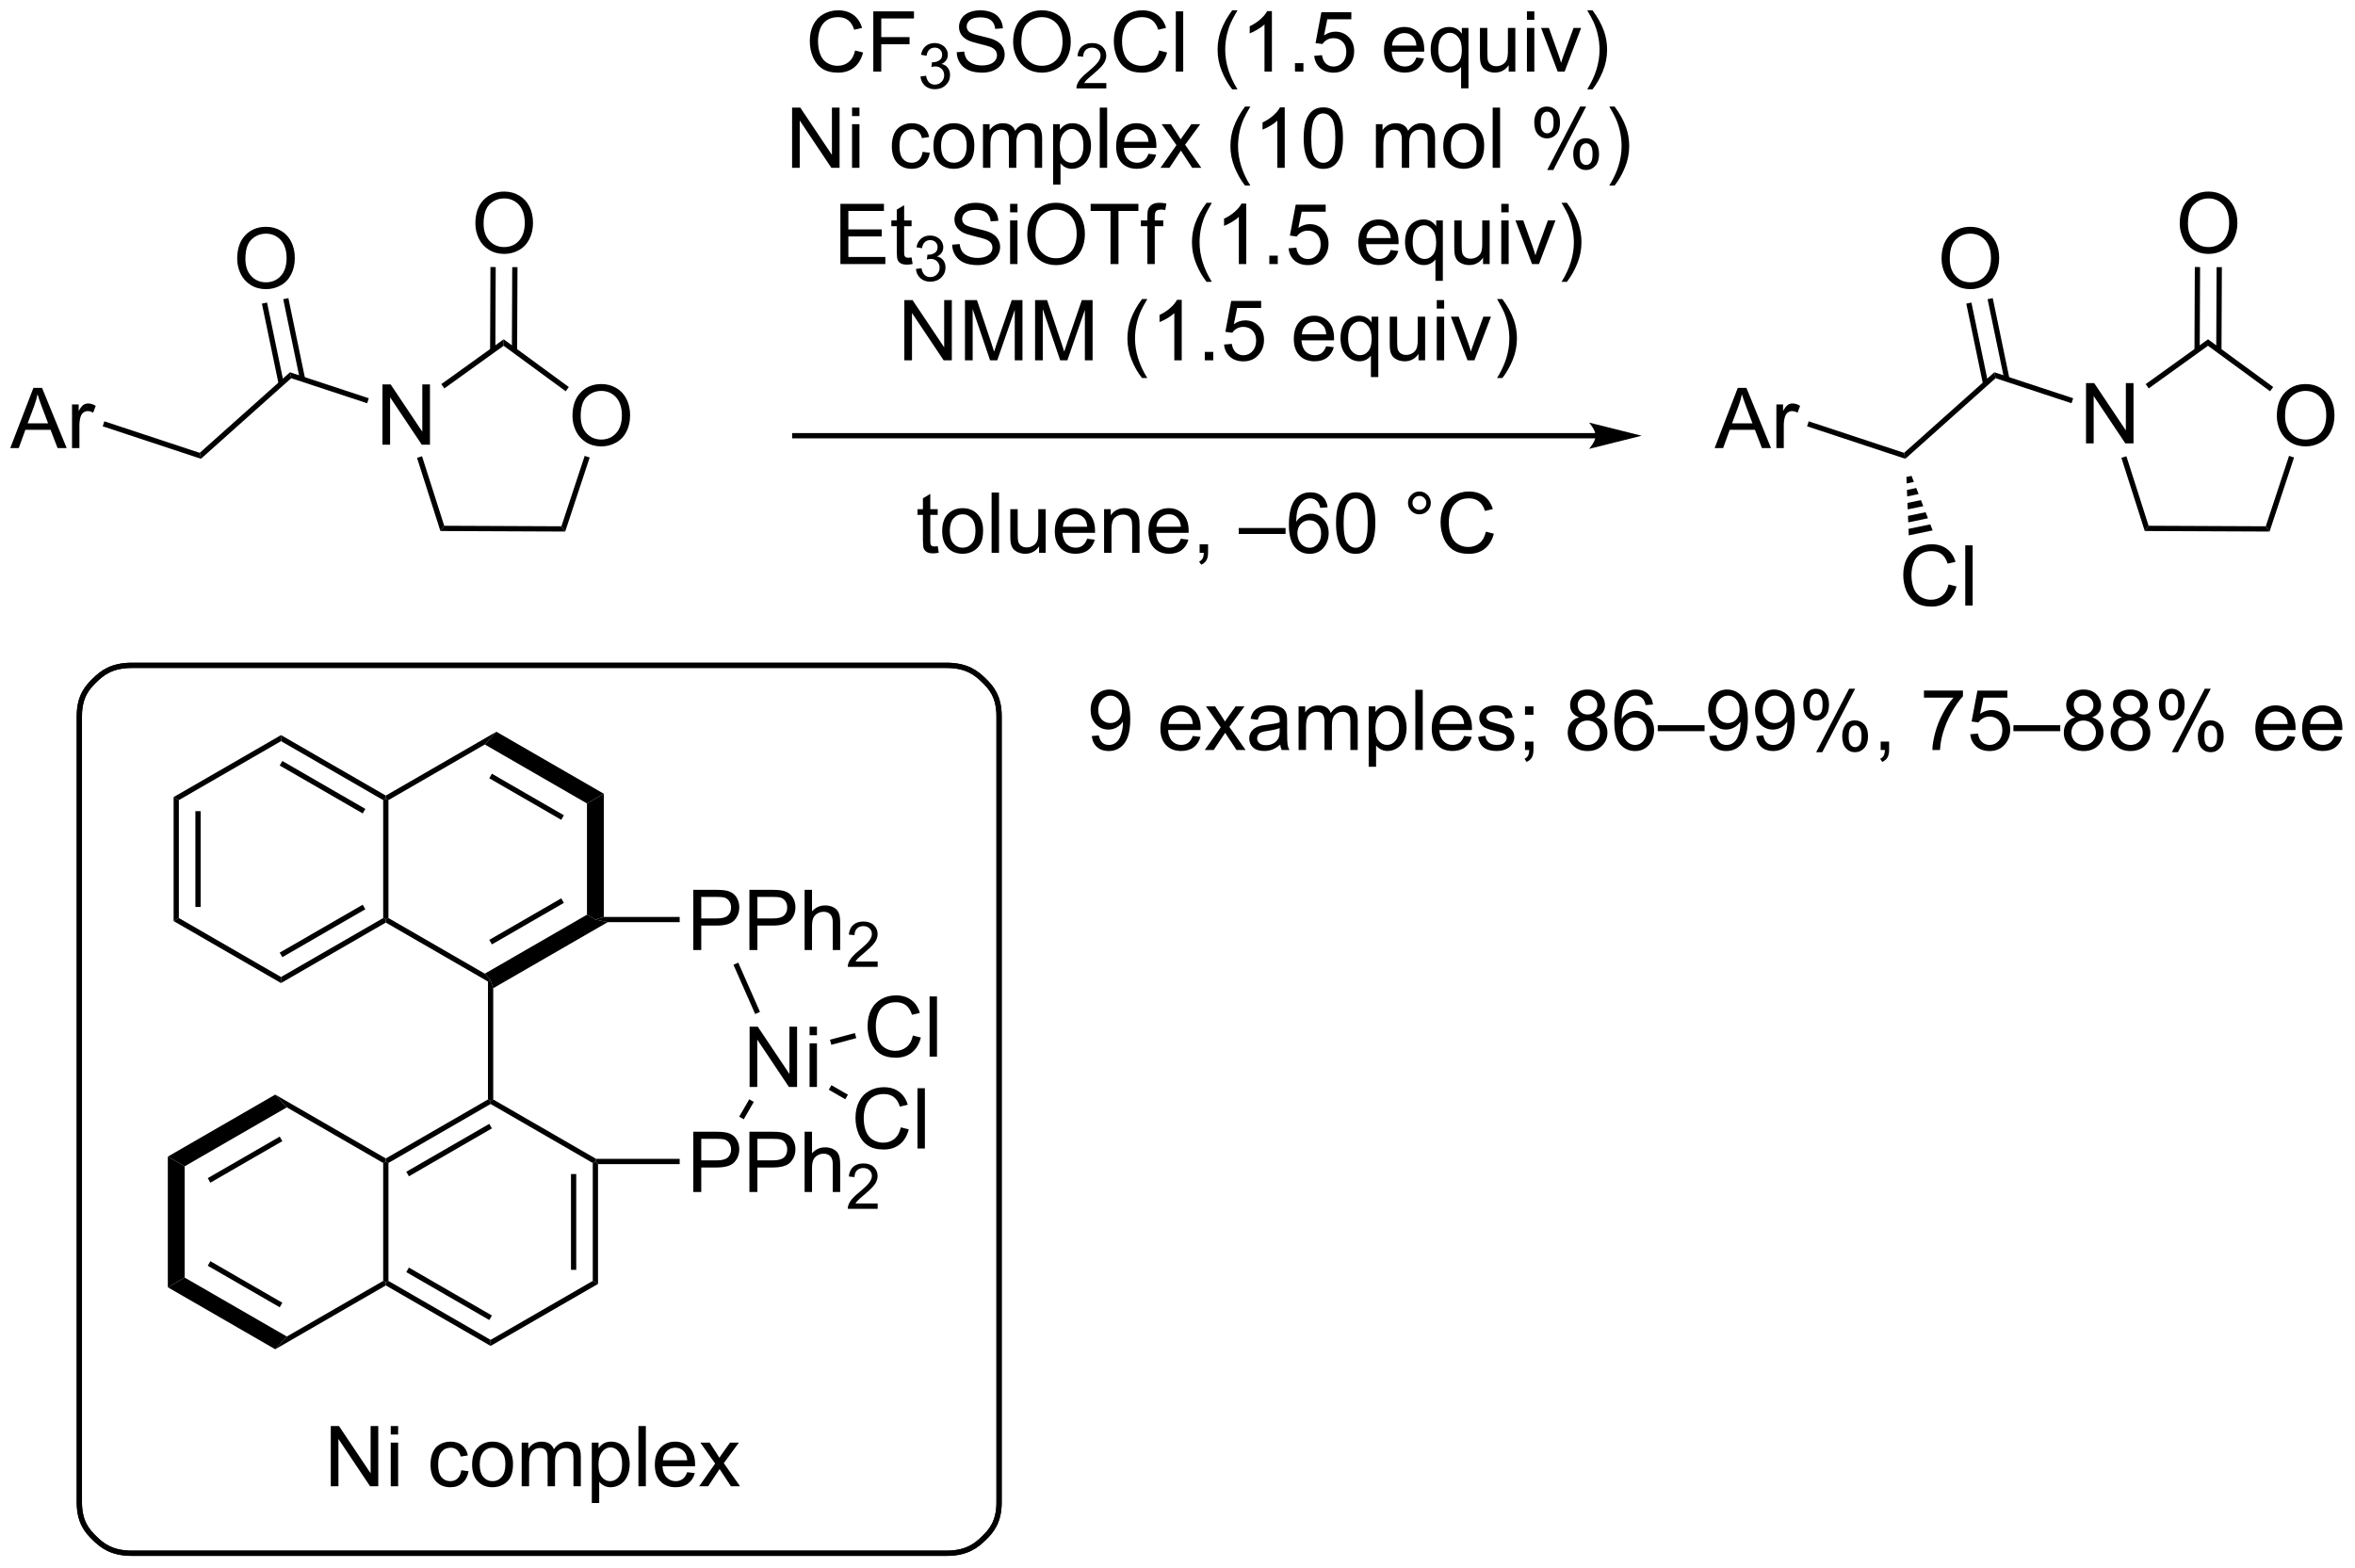 <?xml version="1.0" encoding="UTF-8"?>
<!DOCTYPE svg PUBLIC '-//W3C//DTD SVG 1.0//EN'
          'http://www.w3.org/TR/2001/REC-SVG-20010904/DTD/svg10.dtd'>
<svg stroke-dasharray="none" shape-rendering="auto" xmlns="http://www.w3.org/2000/svg" font-family="'Dialog'" text-rendering="auto" width="614" fill-opacity="1" color-interpolation="auto" color-rendering="auto" preserveAspectRatio="xMidYMid meet" font-size="12px" viewBox="0 0 614 409" fill="black" xmlns:xlink="http://www.w3.org/1999/xlink" stroke="black" image-rendering="auto" stroke-miterlimit="10" stroke-linecap="square" stroke-linejoin="miter" font-style="normal" stroke-width="1" height="409" stroke-dashoffset="0" font-weight="normal" stroke-opacity="1"
><!--Generated by the Batik Graphics2D SVG Generator--><defs id="genericDefs"
  /><g
  ><defs id="defs1"
    ><clipPath clipPathUnits="userSpaceOnUse" id="clipPath1"
      ><path d="M0.547 2.057 L230.551 2.057 L230.551 155.208 L0.547 155.208 L0.547 2.057 Z"
      /></clipPath
      ><clipPath clipPathUnits="userSpaceOnUse" id="clipPath2"
      ><path d="M157.893 285.791 L157.893 434.684 L381.502 434.684 L381.502 285.791 Z"
      /></clipPath
    ></defs
    ><g transform="scale(2.667,2.667) translate(-0.547,-2.057) matrix(1.029,0,0,1.029,-161.862,-291.908)"
    ><path d="M194.166 327.937 L194.166 322.21 L194.944 322.21 L197.952 326.705 L197.952 322.21 L198.679 322.21 L198.679 327.937 L197.9 327.937 L194.892 323.437 L194.892 327.937 L194.166 327.937 Z" stroke="none" clip-path="url(#clipPath2)"
    /></g
    ><g transform="matrix(2.743,0,0,2.743,-433.091,-783.907)"
    ><path d="M212.304 325.337 Q212.304 323.91 213.07 323.106 Q213.835 322.298 215.046 322.298 Q215.838 322.298 216.474 322.679 Q217.112 323.056 217.445 323.733 Q217.781 324.41 217.781 325.27 Q217.781 326.142 217.429 326.83 Q217.078 327.517 216.432 327.871 Q215.789 328.226 215.041 328.226 Q214.234 328.226 213.596 327.835 Q212.96 327.442 212.632 326.767 Q212.304 326.09 212.304 325.337 ZM213.085 325.348 Q213.085 326.384 213.64 326.981 Q214.197 327.575 215.039 327.575 Q215.893 327.575 216.445 326.973 Q217 326.371 217 325.267 Q217 324.567 216.763 324.046 Q216.526 323.525 216.07 323.239 Q215.617 322.95 215.049 322.95 Q214.244 322.95 213.664 323.504 Q213.085 324.056 213.085 325.348 Z" stroke="none" clip-path="url(#clipPath2)"
    /></g
    ><g transform="matrix(2.743,0,0,2.743,-433.091,-783.907)"
    ><path d="M197.526 329.313 L198.003 329.161 L200.114 335.772 L199.748 336.271 Z" stroke="none" clip-path="url(#clipPath2)"
    /></g
    ><g transform="matrix(2.743,0,0,2.743,-433.091,-783.907)"
    ><path d="M199.748 336.271 L200.114 335.772 L211.251 335.821 L211.612 336.322 Z" stroke="none" clip-path="url(#clipPath2)"
    /></g
    ><g transform="matrix(2.743,0,0,2.743,-433.091,-783.907)"
    ><path d="M211.612 336.322 L211.251 335.821 L213.464 329.126 L213.939 329.283 Z" stroke="none" clip-path="url(#clipPath2)"
    /></g
    ><g transform="matrix(2.743,0,0,2.743,-433.091,-783.907)"
    ><path d="M211.956 322.581 L211.66 322.984 L205.76 318.661 L205.763 318.043 Z" stroke="none" clip-path="url(#clipPath2)"
    /></g
    ><g transform="matrix(2.743,0,0,2.743,-433.091,-783.907)"
    ><path d="M205.763 318.043 L205.76 318.661 L200.127 322.712 L199.835 322.305 Z" stroke="none" clip-path="url(#clipPath2)"
    /></g
    ><g transform="matrix(2.743,0,0,2.743,-433.091,-783.907)"
    ><path d="M192.944 323.649 L192.787 324.123 L185.57 321.744 L185.452 321.179 Z" stroke="none" clip-path="url(#clipPath2)"
    /></g
    ><g transform="matrix(2.743,0,0,2.743,-433.091,-783.907)"
    ><path d="M180.434 310.387 Q180.434 308.96 181.2 308.156 Q181.965 307.349 183.176 307.349 Q183.968 307.349 184.603 307.729 Q185.242 308.106 185.575 308.783 Q185.911 309.46 185.911 310.32 Q185.911 311.192 185.559 311.88 Q185.208 312.567 184.562 312.921 Q183.919 313.276 183.171 313.276 Q182.364 313.276 181.726 312.885 Q181.09 312.492 180.762 311.817 Q180.434 311.14 180.434 310.387 ZM181.215 310.398 Q181.215 311.434 181.77 312.031 Q182.327 312.625 183.169 312.625 Q184.023 312.625 184.575 312.023 Q185.13 311.421 185.13 310.317 Q185.13 309.617 184.893 309.096 Q184.656 308.575 184.2 308.289 Q183.747 308 183.179 308 Q182.374 308 181.794 308.554 Q181.215 309.106 181.215 310.398 Z" stroke="none" clip-path="url(#clipPath2)"
    /></g
    ><g transform="matrix(2.743,0,0,2.743,-433.091,-783.907)"
    ><path d="M186.891 321.785 L185.3 314.13 L184.81 314.231 L186.401 321.887 ZM184.864 322.207 L183.273 314.551 L182.784 314.653 L184.375 322.309 Z" stroke="none" clip-path="url(#clipPath2)"
    /></g
    ><g transform="matrix(2.743,0,0,2.743,-433.091,-783.907)"
    ><path d="M185.452 321.179 L185.57 321.744 L176.99 329.404 L176.873 328.839 Z" stroke="none" clip-path="url(#clipPath2)"
    /></g
    ><g transform="matrix(2.743,0,0,2.743,-433.091,-783.907)"
    ><path d="M158.865 328.387 L161.066 322.66 L161.884 322.66 L164.227 328.387 L163.363 328.387 L162.696 326.652 L160.3 326.652 L159.673 328.387 L158.865 328.387 ZM160.519 326.035 L162.462 326.035 L161.863 324.449 Q161.589 323.725 161.457 323.262 Q161.347 323.811 161.149 324.355 L160.519 326.035 ZM164.735 328.387 L164.735 324.238 L165.368 324.238 L165.368 324.866 Q165.61 324.426 165.813 324.285 Q166.019 324.144 166.266 324.144 Q166.621 324.144 166.988 324.371 L166.746 325.022 Q166.488 324.871 166.23 324.871 Q166.001 324.871 165.816 325.009 Q165.634 325.147 165.555 325.394 Q165.438 325.769 165.438 326.215 L165.438 328.387 L164.735 328.387 Z" stroke="none" clip-path="url(#clipPath2)"
    /></g
    ><g transform="matrix(2.743,0,0,2.743,-433.091,-783.907)"
    ><path d="M176.873 328.839 L176.99 329.404 L167.652 326.317 L167.809 325.842 Z" stroke="none" clip-path="url(#clipPath2)"
    /></g
    ><g transform="matrix(2.743,0,0,2.743,-433.091,-783.907)"
    ><path d="M203.074 307.038 Q203.074 305.61 203.84 304.806 Q204.606 303.998 205.816 303.998 Q206.608 303.998 207.244 304.379 Q207.881 304.756 208.215 305.433 Q208.551 306.11 208.551 306.97 Q208.551 307.842 208.199 308.53 Q207.848 309.217 207.202 309.571 Q206.559 309.926 205.811 309.926 Q205.004 309.926 204.366 309.535 Q203.731 309.142 203.402 308.467 Q203.074 307.79 203.074 307.038 ZM203.856 307.048 Q203.856 308.084 204.41 308.681 Q204.968 309.274 205.809 309.274 Q206.663 309.274 207.215 308.673 Q207.769 308.071 207.769 306.967 Q207.769 306.267 207.533 305.746 Q207.296 305.225 206.84 304.939 Q206.387 304.649 205.819 304.649 Q205.014 304.649 204.434 305.204 Q203.856 305.756 203.856 307.048 Z" stroke="none" clip-path="url(#clipPath2)"
    /></g
    ><g transform="matrix(2.743,0,0,2.743,-433.091,-783.907)"
    ><path d="M207.043 319.109 L207.077 311.184 L206.577 311.181 L206.543 319.106 ZM204.973 319.099 L205.007 311.175 L204.507 311.173 L204.473 319.097 Z" stroke="none" clip-path="url(#clipPath2)"
    /></g
    ><g transform="matrix(2.743,0,0,2.743,-433.091,-783.907)"
    ><path d="M309.556 326.962 L233.431 326.962 L233.181 326.962 L233.181 327.462 L233.431 327.462 L309.556 327.462 L309.806 327.462 L309.806 326.962 L309.556 326.962 ZM313.931 327.212 L308.931 325.962 C308.931 325.962 309.556 326.665 309.556 327.212 C309.556 327.759 308.931 328.462 308.931 328.462 Z" stroke="none" clip-path="url(#clipPath2)"
    /></g
    ><g transform="matrix(2.743,0,0,2.743,-433.091,-783.907)"
    ><path d="M356.166 327.937 L356.166 322.21 L356.944 322.21 L359.952 326.705 L359.952 322.21 L360.679 322.21 L360.679 327.937 L359.9 327.937 L356.892 323.437 L356.892 327.937 L356.166 327.937 Z" stroke="none" clip-path="url(#clipPath2)"
    /></g
    ><g transform="matrix(2.743,0,0,2.743,-433.091,-783.907)"
    ><path d="M374.304 325.337 Q374.304 323.91 375.07 323.106 Q375.836 322.298 377.046 322.298 Q377.838 322.298 378.474 322.679 Q379.111 323.056 379.445 323.733 Q379.781 324.41 379.781 325.27 Q379.781 326.142 379.429 326.83 Q379.078 327.517 378.432 327.871 Q377.789 328.226 377.041 328.226 Q376.234 328.226 375.596 327.835 Q374.961 327.442 374.632 326.767 Q374.304 326.09 374.304 325.337 ZM375.086 325.348 Q375.086 326.384 375.64 326.981 Q376.197 327.575 377.039 327.575 Q377.893 327.575 378.445 326.973 Q379 326.371 379 325.267 Q379 324.567 378.762 324.046 Q378.526 323.525 378.07 323.239 Q377.617 322.95 377.049 322.95 Q376.244 322.95 375.664 323.504 Q375.086 324.056 375.086 325.348 Z" stroke="none" clip-path="url(#clipPath2)"
    /></g
    ><g transform="matrix(2.743,0,0,2.743,-433.091,-783.907)"
    ><path d="M359.526 329.313 L360.003 329.161 L362.114 335.772 L361.748 336.271 Z" stroke="none" clip-path="url(#clipPath2)"
    /></g
    ><g transform="matrix(2.743,0,0,2.743,-433.091,-783.907)"
    ><path d="M361.748 336.271 L362.114 335.772 L373.251 335.821 L373.612 336.322 Z" stroke="none" clip-path="url(#clipPath2)"
    /></g
    ><g transform="matrix(2.743,0,0,2.743,-433.091,-783.907)"
    ><path d="M373.612 336.322 L373.251 335.821 L375.464 329.126 L375.939 329.283 Z" stroke="none" clip-path="url(#clipPath2)"
    /></g
    ><g transform="matrix(2.743,0,0,2.743,-433.091,-783.907)"
    ><path d="M373.956 322.581 L373.66 322.984 L367.76 318.661 L367.763 318.043 Z" stroke="none" clip-path="url(#clipPath2)"
    /></g
    ><g transform="matrix(2.743,0,0,2.743,-433.091,-783.907)"
    ><path d="M367.763 318.043 L367.76 318.661 L362.127 322.712 L361.835 322.305 Z" stroke="none" clip-path="url(#clipPath2)"
    /></g
    ><g transform="matrix(2.743,0,0,2.743,-433.091,-783.907)"
    ><path d="M354.944 323.649 L354.787 324.123 L347.57 321.744 L347.452 321.179 Z" stroke="none" clip-path="url(#clipPath2)"
    /></g
    ><g transform="matrix(2.743,0,0,2.743,-433.091,-783.907)"
    ><path d="M342.434 310.387 Q342.434 308.96 343.2 308.156 Q343.966 307.349 345.176 307.349 Q345.968 307.349 346.603 307.729 Q347.241 308.106 347.575 308.783 Q347.911 309.46 347.911 310.32 Q347.911 311.192 347.559 311.88 Q347.208 312.567 346.562 312.921 Q345.919 313.276 345.171 313.276 Q344.364 313.276 343.726 312.885 Q343.091 312.492 342.762 311.817 Q342.434 311.14 342.434 310.387 ZM343.216 310.398 Q343.216 311.434 343.77 312.031 Q344.327 312.625 345.169 312.625 Q346.023 312.625 346.575 312.023 Q347.13 311.421 347.13 310.317 Q347.13 309.617 346.892 309.096 Q346.656 308.575 346.2 308.289 Q345.747 308 345.179 308 Q344.374 308 343.794 308.554 Q343.216 309.106 343.216 310.398 Z" stroke="none" clip-path="url(#clipPath2)"
    /></g
    ><g transform="matrix(2.743,0,0,2.743,-433.091,-783.907)"
    ><path d="M348.891 321.785 L347.3 314.13 L346.81 314.231 L348.401 321.887 ZM346.864 322.207 L345.273 314.551 L344.784 314.653 L346.375 322.309 Z" stroke="none" clip-path="url(#clipPath2)"
    /></g
    ><g transform="matrix(2.743,0,0,2.743,-433.091,-783.907)"
    ><path d="M347.452 321.179 L347.57 321.744 L338.99 329.404 L338.873 328.839 Z" stroke="none" clip-path="url(#clipPath2)"
    /></g
    ><g transform="matrix(2.743,0,0,2.743,-433.091,-783.907)"
    ><path d="M320.865 328.387 L323.066 322.66 L323.884 322.66 L326.227 328.387 L325.363 328.387 L324.696 326.652 L322.3 326.652 L321.673 328.387 L320.865 328.387 ZM322.519 326.035 L324.462 326.035 L323.863 324.449 Q323.589 323.725 323.457 323.262 Q323.347 323.811 323.149 324.355 L322.519 326.035 ZM326.735 328.387 L326.735 324.238 L327.368 324.238 L327.368 324.866 Q327.61 324.426 327.813 324.285 Q328.019 324.144 328.266 324.144 Q328.621 324.144 328.988 324.371 L328.746 325.022 Q328.488 324.871 328.23 324.871 Q328.001 324.871 327.816 325.009 Q327.634 325.147 327.555 325.394 Q327.438 325.769 327.438 326.215 L327.438 328.387 L326.735 328.387 Z" stroke="none" clip-path="url(#clipPath2)"
    /></g
    ><g transform="matrix(2.743,0,0,2.743,-433.091,-783.907)"
    ><path d="M338.873 328.839 L338.99 329.404 L329.652 326.317 L329.808 325.842 Z" stroke="none" clip-path="url(#clipPath2)"
    /></g
    ><g transform="matrix(2.743,0,0,2.743,-433.091,-783.907)"
    ><path d="M365.074 307.038 Q365.074 305.61 365.84 304.806 Q366.606 303.998 367.816 303.998 Q368.608 303.998 369.243 304.379 Q369.882 304.756 370.215 305.433 Q370.551 306.11 370.551 306.97 Q370.551 307.842 370.199 308.53 Q369.848 309.217 369.202 309.571 Q368.559 309.926 367.811 309.926 Q367.004 309.926 366.366 309.535 Q365.731 309.142 365.402 308.467 Q365.074 307.79 365.074 307.038 ZM365.856 307.048 Q365.856 308.084 366.41 308.681 Q366.967 309.274 367.809 309.274 Q368.663 309.274 369.215 308.673 Q369.769 308.071 369.769 306.967 Q369.769 306.267 369.533 305.746 Q369.296 305.225 368.84 304.939 Q368.387 304.649 367.819 304.649 Q367.014 304.649 366.434 305.204 Q365.856 305.756 365.856 307.048 Z" stroke="none" clip-path="url(#clipPath2)"
    /></g
    ><g transform="matrix(2.743,0,0,2.743,-433.091,-783.907)"
    ><path d="M369.043 319.109 L369.077 311.184 L368.577 311.181 L368.543 319.106 ZM366.973 319.099 L367.007 311.175 L366.507 311.173 L366.473 319.097 Z" stroke="none" clip-path="url(#clipPath2)"
    /></g
    ><g transform="matrix(2.743,0,0,2.743,-433.091,-783.907)"
    ><path d="M343.099 341.349 L343.857 341.539 Q343.62 342.474 343 342.966 Q342.381 343.456 341.487 343.456 Q340.56 343.456 339.98 343.078 Q339.401 342.7 339.097 341.987 Q338.795 341.271 338.795 340.45 Q338.795 339.555 339.136 338.89 Q339.48 338.224 340.11 337.877 Q340.74 337.531 341.498 337.531 Q342.357 337.531 342.943 337.969 Q343.529 338.406 343.761 339.2 L343.013 339.375 Q342.815 338.75 342.435 338.466 Q342.058 338.18 341.482 338.18 Q340.823 338.18 340.378 338.497 Q339.935 338.812 339.756 339.346 Q339.576 339.88 339.576 340.445 Q339.576 341.177 339.789 341.721 Q340.003 342.265 340.451 342.536 Q340.901 342.805 341.425 342.805 Q342.06 342.805 342.5 342.437 Q342.943 342.07 343.099 341.349 ZM344.687 343.357 L344.687 337.63 L345.39 337.63 L345.39 343.357 L344.687 343.357 Z" stroke="none" clip-path="url(#clipPath2)"
    /></g
    ><g transform="matrix(2.743,0,0,2.743,-433.091,-783.907)"
    ><path d="M339.583 331.029 L339.806 331.605 L339.118 331.748 L339.093 331.131 ZM340.029 332.181 L340.252 332.757 L339.168 332.982 L339.143 332.365 ZM340.475 333.333 L340.698 333.909 L339.218 334.216 L339.193 333.599 ZM340.921 334.484 L341.144 335.06 L339.268 335.45 L339.243 334.833 ZM341.367 335.636 L341.589 336.212 L339.318 336.684 L339.293 336.067 Z" stroke="none" clip-path="url(#clipPath2)"
    /></g
    ><g transform="matrix(2.743,0,0,2.743,-433.091,-783.907)"
    ><path d="M261.659 355.766 L262.336 355.704 Q262.422 356.18 262.664 356.396 Q262.906 356.61 263.284 356.61 Q263.609 356.61 263.851 356.461 Q264.096 356.313 264.252 356.066 Q264.409 355.818 264.513 355.396 Q264.62 354.974 264.62 354.537 Q264.62 354.49 264.617 354.396 Q264.406 354.732 264.039 354.941 Q263.674 355.149 263.25 355.149 Q262.539 355.149 262.047 354.633 Q261.555 354.118 261.555 353.274 Q261.555 352.404 262.067 351.873 Q262.581 351.342 263.354 351.342 Q263.914 351.342 264.375 351.644 Q264.838 351.943 265.078 352.5 Q265.32 353.055 265.32 354.11 Q265.32 355.209 265.081 355.86 Q264.844 356.508 264.372 356.849 Q263.901 357.191 263.268 357.191 Q262.596 357.191 262.169 356.818 Q261.745 356.443 261.659 355.766 ZM264.539 353.24 Q264.539 352.633 264.216 352.279 Q263.893 351.922 263.44 351.922 Q262.971 351.922 262.622 352.305 Q262.276 352.688 262.276 353.297 Q262.276 353.844 262.607 354.188 Q262.937 354.529 263.422 354.529 Q263.909 354.529 264.224 354.188 Q264.539 353.844 264.539 353.24 ZM271.26 355.756 L271.987 355.844 Q271.815 356.482 271.349 356.834 Q270.885 357.185 270.164 357.185 Q269.252 357.185 268.719 356.625 Q268.187 356.063 268.187 355.053 Q268.187 354.006 268.726 353.428 Q269.265 352.849 270.125 352.849 Q270.956 352.849 271.482 353.417 Q272.01 353.982 272.01 355.008 Q272.01 355.071 272.008 355.196 L268.914 355.196 Q268.953 355.881 269.299 356.245 Q269.648 356.607 270.166 356.607 Q270.555 356.607 270.828 356.404 Q271.101 356.201 271.26 355.756 ZM268.953 354.618 L271.268 354.618 Q271.221 354.094 271.002 353.834 Q270.666 353.428 270.133 353.428 Q269.648 353.428 269.317 353.753 Q268.987 354.076 268.953 354.618 ZM272.402 357.092 L273.918 354.935 L272.514 352.943 L273.394 352.943 L274.03 353.914 Q274.209 354.193 274.319 354.381 Q274.491 354.123 274.637 353.922 L275.334 352.943 L276.176 352.943 L274.741 354.896 L276.285 357.092 L275.42 357.092 L274.569 355.803 L274.342 355.454 L273.254 357.092 L272.402 357.092 ZM279.577 356.579 Q279.186 356.912 278.824 357.05 Q278.465 357.185 278.051 357.185 Q277.366 357.185 276.998 356.852 Q276.631 356.516 276.631 355.998 Q276.631 355.693 276.769 355.441 Q276.91 355.188 277.134 355.037 Q277.358 354.883 277.639 354.805 Q277.848 354.75 278.264 354.701 Q279.116 354.599 279.519 354.459 Q279.522 354.313 279.522 354.274 Q279.522 353.844 279.324 353.67 Q279.053 353.43 278.522 353.43 Q278.027 353.43 277.79 353.605 Q277.553 353.779 277.441 354.219 L276.754 354.125 Q276.848 353.685 277.061 353.414 Q277.277 353.141 277.683 352.995 Q278.09 352.849 278.623 352.849 Q279.155 352.849 279.486 352.974 Q279.819 353.099 279.975 353.289 Q280.131 353.477 280.194 353.766 Q280.23 353.946 280.23 354.414 L280.23 355.352 Q280.23 356.334 280.275 356.594 Q280.319 356.852 280.452 357.092 L279.717 357.092 Q279.608 356.873 279.577 356.579 ZM279.519 355.008 Q279.137 355.164 278.371 355.274 Q277.936 355.336 277.756 355.414 Q277.577 355.493 277.478 355.644 Q277.381 355.795 277.381 355.977 Q277.381 356.258 277.595 356.446 Q277.808 356.633 278.217 356.633 Q278.623 356.633 278.939 356.456 Q279.256 356.279 279.405 355.969 Q279.519 355.732 279.519 355.266 L279.519 355.008 ZM281.32 357.092 L281.32 352.943 L281.948 352.943 L281.948 353.524 Q282.143 353.219 282.466 353.034 Q282.791 352.849 283.206 352.849 Q283.666 352.849 283.961 353.042 Q284.258 353.232 284.377 353.576 Q284.87 352.849 285.659 352.849 Q286.276 352.849 286.607 353.191 Q286.94 353.532 286.94 354.243 L286.94 357.092 L286.242 357.092 L286.242 354.477 Q286.242 354.055 286.172 353.87 Q286.104 353.685 285.924 353.573 Q285.745 353.459 285.502 353.459 Q285.065 353.459 284.776 353.75 Q284.487 354.039 284.487 354.68 L284.487 357.092 L283.784 357.092 L283.784 354.396 Q283.784 353.928 283.612 353.693 Q283.44 353.459 283.049 353.459 Q282.752 353.459 282.5 353.615 Q282.25 353.771 282.135 354.073 Q282.023 354.373 282.023 354.938 L282.023 357.092 L281.32 357.092 ZM287.984 358.683 L287.984 352.943 L288.625 352.943 L288.625 353.482 Q288.851 353.164 289.135 353.008 Q289.422 352.849 289.828 352.849 Q290.359 352.849 290.765 353.123 Q291.172 353.396 291.377 353.894 Q291.586 354.391 291.586 354.985 Q291.586 355.623 291.357 356.133 Q291.127 356.641 290.692 356.914 Q290.258 357.185 289.776 357.185 Q289.424 357.185 289.146 357.037 Q288.867 356.889 288.687 356.662 L288.687 358.683 L287.984 358.683 ZM288.62 355.039 Q288.62 355.842 288.942 356.224 Q289.268 356.607 289.729 356.607 Q290.198 356.607 290.531 356.211 Q290.867 355.813 290.867 354.982 Q290.867 354.188 290.539 353.795 Q290.213 353.399 289.76 353.399 Q289.312 353.399 288.966 353.821 Q288.62 354.24 288.62 355.039 ZM292.418 357.092 L292.418 351.365 L293.121 351.365 L293.121 357.092 L292.418 357.092 ZM297.049 355.756 L297.776 355.844 Q297.604 356.482 297.138 356.834 Q296.674 357.185 295.953 357.185 Q295.041 357.185 294.508 356.625 Q293.976 356.063 293.976 355.053 Q293.976 354.006 294.515 353.428 Q295.055 352.849 295.914 352.849 Q296.745 352.849 297.271 353.417 Q297.799 353.982 297.799 355.008 Q297.799 355.071 297.797 355.196 L294.703 355.196 Q294.742 355.881 295.088 356.245 Q295.437 356.607 295.956 356.607 Q296.344 356.607 296.617 356.404 Q296.89 356.201 297.049 355.756 ZM294.742 354.618 L297.057 354.618 Q297.01 354.094 296.791 353.834 Q296.456 353.428 295.922 353.428 Q295.437 353.428 295.107 353.753 Q294.776 354.076 294.742 354.618 ZM298.379 355.852 L299.074 355.743 Q299.131 356.162 299.4 356.386 Q299.668 356.607 300.147 356.607 Q300.631 356.607 300.866 356.409 Q301.1 356.211 301.1 355.946 Q301.1 355.709 300.894 355.571 Q300.748 355.477 300.176 355.334 Q299.402 355.139 299.103 354.995 Q298.803 354.852 298.65 354.602 Q298.496 354.349 298.496 354.045 Q298.496 353.766 298.621 353.532 Q298.748 353.295 298.967 353.139 Q299.131 353.016 299.415 352.933 Q299.699 352.849 300.022 352.849 Q300.512 352.849 300.879 352.99 Q301.248 353.131 301.423 353.37 Q301.6 353.61 301.668 354.014 L300.98 354.107 Q300.933 353.787 300.707 353.607 Q300.483 353.428 300.074 353.428 Q299.59 353.428 299.381 353.589 Q299.176 353.748 299.176 353.961 Q299.176 354.099 299.262 354.209 Q299.348 354.321 299.53 354.396 Q299.637 354.435 300.152 354.576 Q300.897 354.774 301.191 354.901 Q301.488 355.029 301.655 355.271 Q301.824 355.514 301.824 355.873 Q301.824 356.224 301.618 356.534 Q301.413 356.844 301.025 357.016 Q300.639 357.185 300.152 357.185 Q299.342 357.185 298.918 356.849 Q298.496 356.514 298.379 355.852 ZM302.842 353.743 L302.842 352.943 L303.644 352.943 L303.644 353.743 L302.842 353.743 ZM302.842 357.092 L302.842 356.289 L303.644 356.289 L303.644 357.092 Q303.644 357.534 303.488 357.805 Q303.332 358.076 302.991 358.224 L302.795 357.925 Q303.019 357.826 303.123 357.636 Q303.23 357.448 303.241 357.092 L302.842 357.092 ZM307.991 353.985 Q307.553 353.826 307.342 353.529 Q307.131 353.232 307.131 352.818 Q307.131 352.193 307.579 351.769 Q308.03 351.342 308.777 351.342 Q309.527 351.342 309.983 351.776 Q310.441 352.211 310.441 352.836 Q310.441 353.235 310.23 353.532 Q310.022 353.826 309.598 353.985 Q310.123 354.157 310.4 354.539 Q310.676 354.922 310.676 355.454 Q310.676 356.188 310.155 356.691 Q309.637 357.191 308.788 357.191 Q307.941 357.191 307.42 356.688 Q306.902 356.185 306.902 355.435 Q306.902 354.875 307.183 354.5 Q307.467 354.123 307.991 353.985 ZM307.85 352.795 Q307.85 353.201 308.111 353.459 Q308.373 353.717 308.793 353.717 Q309.199 353.717 309.457 353.461 Q309.717 353.204 309.717 352.834 Q309.717 352.446 309.449 352.183 Q309.183 351.92 308.785 351.92 Q308.381 351.92 308.116 352.178 Q307.85 352.435 307.85 352.795 ZM307.623 355.438 Q307.623 355.74 307.767 356.021 Q307.91 356.303 308.191 356.456 Q308.473 356.61 308.795 356.61 Q309.301 356.61 309.629 356.287 Q309.957 355.961 309.957 355.461 Q309.957 354.954 309.618 354.623 Q309.28 354.289 308.772 354.289 Q308.277 354.289 307.949 354.618 Q307.623 354.946 307.623 355.438 ZM315.008 352.766 L314.307 352.821 Q314.213 352.407 314.041 352.219 Q313.758 351.92 313.338 351.92 Q313.002 351.92 312.75 352.107 Q312.416 352.349 312.224 352.816 Q312.034 353.279 312.026 354.139 Q312.281 353.75 312.648 353.563 Q313.015 353.375 313.416 353.375 Q314.12 353.375 314.614 353.894 Q315.109 354.412 315.109 355.232 Q315.109 355.771 314.875 356.235 Q314.643 356.696 314.237 356.943 Q313.831 357.191 313.315 357.191 Q312.437 357.191 311.883 356.545 Q311.328 355.896 311.328 354.412 Q311.328 352.75 311.94 351.998 Q312.476 351.342 313.383 351.342 Q314.057 351.342 314.489 351.722 Q314.922 352.099 315.008 352.766 ZM312.135 355.235 Q312.135 355.599 312.289 355.933 Q312.445 356.264 312.721 356.438 Q313 356.61 313.305 356.61 Q313.75 356.61 314.07 356.25 Q314.39 355.891 314.39 355.274 Q314.39 354.68 314.073 354.339 Q313.758 353.998 313.276 353.998 Q312.799 353.998 312.466 354.339 Q312.135 354.68 312.135 355.235 ZM315.459 355.303 L315.459 354.735 L319.91 354.735 L319.91 355.303 L315.459 355.303 ZM320.362 355.766 L321.039 355.704 Q321.125 356.18 321.367 356.396 Q321.609 356.61 321.987 356.61 Q322.312 356.61 322.555 356.461 Q322.799 356.313 322.956 356.066 Q323.112 355.818 323.216 355.396 Q323.323 354.974 323.323 354.537 Q323.323 354.49 323.32 354.396 Q323.109 354.732 322.742 354.941 Q322.377 355.149 321.953 355.149 Q321.242 355.149 320.75 354.633 Q320.258 354.118 320.258 353.274 Q320.258 352.404 320.771 351.873 Q321.284 351.342 322.057 351.342 Q322.617 351.342 323.078 351.644 Q323.541 351.943 323.781 352.5 Q324.023 353.055 324.023 354.11 Q324.023 355.209 323.784 355.86 Q323.547 356.508 323.075 356.849 Q322.604 357.191 321.971 357.191 Q321.299 357.191 320.872 356.818 Q320.448 356.443 320.362 355.766 ZM323.242 353.24 Q323.242 352.633 322.919 352.279 Q322.596 351.922 322.143 351.922 Q321.674 351.922 321.325 352.305 Q320.979 352.688 320.979 353.297 Q320.979 353.844 321.31 354.188 Q321.64 354.529 322.125 354.529 Q322.612 354.529 322.927 354.188 Q323.242 353.844 323.242 353.24 ZM324.811 355.766 L325.488 355.704 Q325.574 356.18 325.816 356.396 Q326.058 356.61 326.436 356.61 Q326.762 356.61 327.004 356.461 Q327.248 356.313 327.405 356.066 Q327.561 355.818 327.665 355.396 Q327.772 354.974 327.772 354.537 Q327.772 354.49 327.769 354.396 Q327.558 354.732 327.191 354.941 Q326.827 355.149 326.402 355.149 Q325.691 355.149 325.199 354.633 Q324.707 354.118 324.707 353.274 Q324.707 352.404 325.22 351.873 Q325.733 351.342 326.506 351.342 Q327.066 351.342 327.527 351.644 Q327.991 351.943 328.23 352.5 Q328.473 353.055 328.473 354.11 Q328.473 355.209 328.233 355.86 Q327.996 356.508 327.525 356.849 Q327.053 357.191 326.42 357.191 Q325.748 357.191 325.321 356.818 Q324.897 356.443 324.811 355.766 ZM327.691 353.24 Q327.691 352.633 327.368 352.279 Q327.045 351.922 326.592 351.922 Q326.123 351.922 325.775 352.305 Q325.428 352.688 325.428 353.297 Q325.428 353.844 325.759 354.188 Q326.09 354.529 326.574 354.529 Q327.061 354.529 327.376 354.188 Q327.691 353.844 327.691 353.24 ZM329.289 352.74 Q329.289 352.125 329.596 351.696 Q329.906 351.266 330.492 351.266 Q331.031 351.266 331.383 351.651 Q331.737 352.037 331.737 352.782 Q331.737 353.508 331.38 353.901 Q331.023 354.295 330.5 354.295 Q329.979 354.295 329.633 353.909 Q329.289 353.521 329.289 352.74 ZM330.51 351.75 Q330.25 351.75 330.075 351.977 Q329.901 352.204 329.901 352.81 Q329.901 353.36 330.075 353.586 Q330.252 353.81 330.51 353.81 Q330.776 353.81 330.95 353.584 Q331.125 353.357 331.125 352.756 Q331.125 352.201 330.948 351.977 Q330.773 351.75 330.51 351.75 ZM330.515 357.303 L333.648 351.266 L334.219 351.266 L331.096 357.303 L330.515 357.303 ZM332.992 355.748 Q332.992 355.131 333.299 354.704 Q333.609 354.274 334.198 354.274 Q334.737 354.274 335.091 354.659 Q335.445 355.045 335.445 355.789 Q335.445 356.516 335.086 356.909 Q334.729 357.303 334.203 357.303 Q333.682 357.303 333.336 356.914 Q332.992 356.524 332.992 355.748 ZM334.219 354.758 Q333.953 354.758 333.779 354.985 Q333.604 355.211 333.604 355.818 Q333.604 356.365 333.779 356.592 Q333.956 356.818 334.213 356.818 Q334.484 356.818 334.656 356.592 Q334.831 356.365 334.831 355.764 Q334.831 355.209 334.654 354.985 Q334.479 354.758 334.219 354.758 ZM336.647 357.092 L336.647 356.289 L337.449 356.289 L337.449 357.092 Q337.449 357.534 337.293 357.805 Q337.137 358.076 336.795 358.224 L336.6 357.925 Q336.824 357.826 336.928 357.636 Q337.035 357.448 337.045 357.092 L336.647 357.092 ZM340.762 352.115 L340.762 351.438 L344.467 351.438 L344.467 351.985 Q343.92 352.568 343.384 353.534 Q342.848 354.498 342.553 355.516 Q342.342 356.235 342.285 357.092 L341.561 357.092 Q341.574 356.414 341.827 355.459 Q342.082 354.5 342.556 353.613 Q343.03 352.724 343.566 352.115 L340.762 352.115 ZM345.164 355.592 L345.901 355.529 Q345.984 356.068 346.281 356.339 Q346.581 356.61 347.002 356.61 Q347.51 356.61 347.862 356.227 Q348.213 355.844 348.213 355.211 Q348.213 354.61 347.875 354.264 Q347.539 353.914 346.992 353.914 Q346.651 353.914 346.377 354.071 Q346.104 354.224 345.948 354.469 L345.289 354.383 L345.844 351.443 L348.69 351.443 L348.69 352.115 L346.406 352.115 L346.096 353.654 Q346.612 353.295 347.18 353.295 Q347.93 353.295 348.445 353.816 Q348.961 354.334 348.961 355.149 Q348.961 355.928 348.508 356.493 Q347.956 357.191 347.002 357.191 Q346.221 357.191 345.726 356.753 Q345.234 356.313 345.164 355.592 ZM349.264 355.303 L349.264 354.735 L353.715 354.735 L353.715 355.303 L349.264 355.303 ZM355.143 353.985 Q354.706 353.826 354.495 353.529 Q354.284 353.232 354.284 352.818 Q354.284 352.193 354.732 351.769 Q355.182 351.342 355.93 351.342 Q356.68 351.342 357.135 351.776 Q357.594 352.211 357.594 352.836 Q357.594 353.235 357.383 353.532 Q357.174 353.826 356.75 353.985 Q357.276 354.157 357.552 354.539 Q357.828 354.922 357.828 355.454 Q357.828 356.188 357.307 356.691 Q356.789 357.191 355.94 357.191 Q355.094 357.191 354.573 356.688 Q354.055 356.185 354.055 355.435 Q354.055 354.875 354.336 354.5 Q354.62 354.123 355.143 353.985 ZM355.002 352.795 Q355.002 353.201 355.263 353.459 Q355.526 353.717 355.945 353.717 Q356.351 353.717 356.609 353.461 Q356.87 353.204 356.87 352.834 Q356.87 352.446 356.601 352.183 Q356.336 351.92 355.937 351.92 Q355.534 351.92 355.268 352.178 Q355.002 352.435 355.002 352.795 ZM354.776 355.438 Q354.776 355.74 354.919 356.021 Q355.062 356.303 355.344 356.456 Q355.625 356.61 355.948 356.61 Q356.453 356.61 356.781 356.287 Q357.109 355.961 357.109 355.461 Q357.109 354.954 356.771 354.623 Q356.432 354.289 355.924 354.289 Q355.43 354.289 355.101 354.618 Q354.776 354.946 354.776 355.438 ZM359.592 353.985 Q359.155 353.826 358.944 353.529 Q358.733 353.232 358.733 352.818 Q358.733 352.193 359.181 351.769 Q359.631 351.342 360.379 351.342 Q361.129 351.342 361.584 351.776 Q362.043 352.211 362.043 352.836 Q362.043 353.235 361.832 353.532 Q361.623 353.826 361.199 353.985 Q361.725 354.157 362.001 354.539 Q362.277 354.922 362.277 355.454 Q362.277 356.188 361.756 356.691 Q361.238 357.191 360.389 357.191 Q359.543 357.191 359.022 356.688 Q358.504 356.185 358.504 355.435 Q358.504 354.875 358.785 354.5 Q359.069 354.123 359.592 353.985 ZM359.452 352.795 Q359.452 353.201 359.712 353.459 Q359.975 353.717 360.394 353.717 Q360.801 353.717 361.058 353.461 Q361.319 353.204 361.319 352.834 Q361.319 352.446 361.051 352.183 Q360.785 351.92 360.387 351.92 Q359.983 351.92 359.717 352.178 Q359.452 352.435 359.452 352.795 ZM359.225 355.438 Q359.225 355.74 359.368 356.021 Q359.512 356.303 359.793 356.456 Q360.074 356.61 360.397 356.61 Q360.902 356.61 361.23 356.287 Q361.558 355.961 361.558 355.461 Q361.558 354.954 361.22 354.623 Q360.881 354.289 360.373 354.289 Q359.879 354.289 359.551 354.618 Q359.225 354.946 359.225 355.438 ZM363.094 352.74 Q363.094 352.125 363.401 351.696 Q363.711 351.266 364.297 351.266 Q364.836 351.266 365.187 351.651 Q365.541 352.037 365.541 352.782 Q365.541 353.508 365.185 353.901 Q364.828 354.295 364.305 354.295 Q363.784 354.295 363.437 353.909 Q363.094 353.521 363.094 352.74 ZM364.315 351.75 Q364.055 351.75 363.88 351.977 Q363.706 352.204 363.706 352.81 Q363.706 353.36 363.88 353.586 Q364.057 353.81 364.315 353.81 Q364.581 353.81 364.755 353.584 Q364.93 353.357 364.93 352.756 Q364.93 352.201 364.752 351.977 Q364.578 351.75 364.315 351.75 ZM364.32 357.303 L367.453 351.266 L368.023 351.266 L364.901 357.303 L364.32 357.303 ZM366.797 355.748 Q366.797 355.131 367.104 354.704 Q367.414 354.274 368.002 354.274 Q368.541 354.274 368.896 354.659 Q369.25 355.045 369.25 355.789 Q369.25 356.516 368.89 356.909 Q368.534 357.303 368.008 357.303 Q367.487 357.303 367.14 356.914 Q366.797 356.524 366.797 355.748 ZM368.023 354.758 Q367.758 354.758 367.583 354.985 Q367.409 355.211 367.409 355.818 Q367.409 356.365 367.583 356.592 Q367.76 356.818 368.018 356.818 Q368.289 356.818 368.461 356.592 Q368.635 356.365 368.635 355.764 Q368.635 355.209 368.458 354.985 Q368.284 354.758 368.023 354.758 ZM375.331 355.756 L376.057 355.844 Q375.885 356.482 375.419 356.834 Q374.956 357.185 374.234 357.185 Q373.323 357.185 372.789 356.625 Q372.258 356.063 372.258 355.053 Q372.258 354.006 372.797 353.428 Q373.336 352.849 374.195 352.849 Q375.026 352.849 375.552 353.417 Q376.081 353.982 376.081 355.008 Q376.081 355.071 376.078 355.196 L372.984 355.196 Q373.023 355.881 373.37 356.245 Q373.719 356.607 374.237 356.607 Q374.625 356.607 374.898 356.404 Q375.172 356.201 375.331 355.756 ZM373.023 354.618 L375.338 354.618 Q375.291 354.094 375.073 353.834 Q374.737 353.428 374.203 353.428 Q373.719 353.428 373.388 353.753 Q373.057 354.076 373.023 354.618 ZM379.78 355.756 L380.506 355.844 Q380.334 356.482 379.868 356.834 Q379.405 357.185 378.683 357.185 Q377.772 357.185 377.238 356.625 Q376.707 356.063 376.707 355.053 Q376.707 354.006 377.246 353.428 Q377.785 352.849 378.644 352.849 Q379.475 352.849 380.001 353.417 Q380.53 353.982 380.53 355.008 Q380.53 355.071 380.527 355.196 L377.433 355.196 Q377.473 355.881 377.819 356.245 Q378.168 356.607 378.686 356.607 Q379.074 356.607 379.348 356.404 Q379.621 356.201 379.78 355.756 ZM377.473 354.618 L379.788 354.618 Q379.741 354.094 379.522 353.834 Q379.186 353.428 378.652 353.428 Q378.168 353.428 377.837 353.753 Q377.506 354.076 377.473 354.618 Z" stroke="none" clip-path="url(#clipPath2)"
    /></g
    ><g transform="matrix(2.743,0,0,2.743,-433.091,-783.907)"
    ><path d="M239.167 290.584 L239.924 290.774 Q239.688 291.709 239.068 292.201 Q238.448 292.691 237.555 292.691 Q236.628 292.691 236.047 292.313 Q235.469 291.935 235.164 291.222 Q234.862 290.506 234.862 289.685 Q234.862 288.789 235.203 288.125 Q235.547 287.459 236.177 287.113 Q236.807 286.766 237.565 286.766 Q238.424 286.766 239.01 287.204 Q239.596 287.641 239.828 288.435 L239.081 288.61 Q238.883 287.985 238.503 287.701 Q238.125 287.414 237.549 287.414 Q236.891 287.414 236.445 287.732 Q236.003 288.047 235.823 288.581 Q235.643 289.115 235.643 289.68 Q235.643 290.412 235.857 290.956 Q236.07 291.5 236.518 291.771 Q236.969 292.039 237.492 292.039 Q238.128 292.039 238.568 291.672 Q239.01 291.305 239.167 290.584 ZM240.897 292.592 L240.897 286.865 L244.762 286.865 L244.762 287.539 L241.655 287.539 L241.655 289.313 L244.342 289.313 L244.342 289.99 L241.655 289.99 L241.655 292.592 L240.897 292.592 Z" stroke="none" clip-path="url(#clipPath2)"
    /></g
    ><g transform="matrix(2.743,0,0,2.743,-433.091,-783.907)"
    ><path d="M245.38 293.057 L245.907 292.986 Q245.999 293.436 246.215 293.633 Q246.434 293.83 246.749 293.83 Q247.12 293.83 247.376 293.572 Q247.633 293.315 247.633 292.934 Q247.633 292.57 247.395 292.336 Q247.159 292.1 246.792 292.1 Q246.643 292.1 246.421 292.158 L246.479 291.695 Q246.532 291.701 246.563 291.701 Q246.901 291.701 247.171 291.526 Q247.44 291.35 247.44 290.983 Q247.44 290.693 247.243 290.504 Q247.048 290.313 246.737 290.313 Q246.428 290.313 246.223 290.506 Q246.018 290.699 245.96 291.086 L245.432 290.992 Q245.53 290.461 245.872 290.17 Q246.215 289.879 246.725 289.879 Q247.077 289.879 247.372 290.029 Q247.669 290.18 247.825 290.442 Q247.981 290.701 247.981 290.994 Q247.981 291.274 247.831 291.502 Q247.682 291.731 247.389 291.865 Q247.77 291.953 247.981 292.231 Q248.192 292.506 248.192 292.922 Q248.192 293.485 247.782 293.877 Q247.372 294.268 246.745 294.268 Q246.18 294.268 245.805 293.932 Q245.432 293.594 245.38 293.057 Z" stroke="none" clip-path="url(#clipPath2)"
    /></g
    ><g transform="matrix(2.743,0,0,2.743,-433.091,-783.907)"
    ><path d="M248.824 290.75 L249.54 290.688 Q249.589 291.118 249.774 291.394 Q249.962 291.67 250.352 291.839 Q250.743 292.008 251.23 292.008 Q251.665 292.008 251.996 291.881 Q252.329 291.75 252.49 291.526 Q252.652 291.303 252.652 291.037 Q252.652 290.766 252.496 290.566 Q252.339 290.365 251.98 290.227 Q251.751 290.139 250.962 289.948 Q250.173 289.758 249.855 289.592 Q249.446 289.375 249.243 289.058 Q249.043 288.74 249.043 288.344 Q249.043 287.912 249.287 287.534 Q249.535 287.157 250.006 286.961 Q250.48 286.766 251.058 286.766 Q251.696 286.766 252.181 286.972 Q252.668 287.178 252.928 287.576 Q253.191 287.974 253.212 288.477 L252.485 288.532 Q252.425 287.99 252.087 287.714 Q251.751 287.435 251.089 287.435 Q250.402 287.435 250.087 287.688 Q249.774 287.938 249.774 288.295 Q249.774 288.602 249.996 288.803 Q250.214 289 251.139 289.211 Q252.063 289.42 252.407 289.576 Q252.907 289.805 253.144 290.159 Q253.384 290.514 253.384 290.974 Q253.384 291.43 253.121 291.836 Q252.86 292.24 252.368 292.467 Q251.879 292.691 251.267 292.691 Q250.488 292.691 249.962 292.464 Q249.438 292.235 249.139 291.782 Q248.839 291.326 248.824 290.75 ZM254.188 289.803 Q254.188 288.375 254.954 287.571 Q255.72 286.764 256.931 286.764 Q257.722 286.764 258.358 287.144 Q258.996 287.521 259.329 288.198 Q259.665 288.875 259.665 289.735 Q259.665 290.607 259.313 291.295 Q258.962 291.982 258.316 292.336 Q257.673 292.691 256.925 292.691 Q256.118 292.691 255.48 292.3 Q254.845 291.907 254.517 291.232 Q254.188 290.555 254.188 289.803 ZM254.97 289.813 Q254.97 290.849 255.524 291.446 Q256.082 292.039 256.923 292.039 Q257.777 292.039 258.329 291.438 Q258.884 290.836 258.884 289.732 Q258.884 289.032 258.647 288.511 Q258.41 287.99 257.954 287.704 Q257.501 287.414 256.933 287.414 Q256.128 287.414 255.548 287.969 Q254.97 288.521 254.97 289.813 Z" stroke="none" clip-path="url(#clipPath2)"
    /></g
    ><g transform="matrix(2.743,0,0,2.743,-433.091,-783.907)"
    ><path d="M263.045 293.684 L263.045 294.192 L260.205 294.192 Q260.199 294 260.267 293.824 Q260.375 293.535 260.613 293.254 Q260.853 292.973 261.304 292.604 Q262.004 292.029 262.25 291.693 Q262.496 291.358 262.496 291.059 Q262.496 290.746 262.271 290.531 Q262.048 290.315 261.687 290.315 Q261.306 290.315 261.078 290.543 Q260.849 290.772 260.847 291.176 L260.304 291.121 Q260.361 290.514 260.724 290.197 Q261.088 289.879 261.699 289.879 Q262.318 289.879 262.677 290.223 Q263.039 290.565 263.039 291.07 Q263.039 291.328 262.933 291.578 Q262.828 291.826 262.582 292.102 Q262.338 292.377 261.769 292.858 Q261.295 293.256 261.16 293.399 Q261.025 293.541 260.937 293.684 L263.045 293.684 Z" stroke="none" clip-path="url(#clipPath2)"
    /></g
    ><g transform="matrix(2.743,0,0,2.743,-433.091,-783.907)"
    ><path d="M268.063 290.584 L268.821 290.774 Q268.584 291.709 267.964 292.201 Q267.344 292.691 266.451 292.691 Q265.524 292.691 264.943 292.313 Q264.365 291.935 264.06 291.222 Q263.758 290.506 263.758 289.685 Q263.758 288.789 264.1 288.125 Q264.443 287.459 265.074 287.113 Q265.704 286.766 266.462 286.766 Q267.321 286.766 267.907 287.204 Q268.493 287.641 268.725 288.435 L267.977 288.61 Q267.779 287.985 267.399 287.701 Q267.022 287.414 266.446 287.414 Q265.787 287.414 265.342 287.732 Q264.899 288.047 264.719 288.581 Q264.54 289.115 264.54 289.68 Q264.54 290.412 264.753 290.956 Q264.967 291.5 265.415 291.771 Q265.865 292.039 266.389 292.039 Q267.024 292.039 267.464 291.672 Q267.907 291.305 268.063 290.584 ZM269.65 292.592 L269.65 286.865 L270.353 286.865 L270.353 292.592 L269.65 292.592 ZM275.01 294.276 Q274.426 293.542 274.023 292.558 Q273.622 291.571 273.622 290.516 Q273.622 289.586 273.924 288.735 Q274.275 287.748 275.01 286.766 L275.512 286.766 Q275.041 287.579 274.887 287.928 Q274.65 288.467 274.512 289.053 Q274.346 289.782 274.346 290.521 Q274.346 292.399 275.512 294.276 L275.01 294.276 ZM278.783 292.592 L278.08 292.592 L278.08 288.11 Q277.825 288.352 277.413 288.594 Q277.002 288.836 276.674 288.959 L276.674 288.279 Q277.262 288 277.702 287.607 Q278.145 287.211 278.33 286.842 L278.783 286.842 L278.783 292.592 ZM280.977 292.592 L280.977 291.789 L281.779 291.789 L281.779 292.592 L280.977 292.592 ZM282.807 291.092 L283.544 291.029 Q283.627 291.568 283.924 291.839 Q284.223 292.11 284.645 292.11 Q285.153 292.11 285.505 291.727 Q285.856 291.344 285.856 290.711 Q285.856 290.11 285.517 289.764 Q285.182 289.414 284.635 289.414 Q284.294 289.414 284.02 289.571 Q283.747 289.724 283.591 289.969 L282.932 289.883 L283.486 286.943 L286.333 286.943 L286.333 287.615 L284.049 287.615 L283.739 289.154 Q284.255 288.795 284.822 288.795 Q285.572 288.795 286.088 289.316 Q286.603 289.834 286.603 290.649 Q286.603 291.428 286.15 291.993 Q285.598 292.691 284.645 292.691 Q283.864 292.691 283.369 292.253 Q282.877 291.813 282.807 291.092 ZM292.512 291.256 L293.239 291.344 Q293.067 291.982 292.601 292.334 Q292.137 292.685 291.416 292.685 Q290.505 292.685 289.971 292.125 Q289.439 291.563 289.439 290.553 Q289.439 289.506 289.978 288.928 Q290.517 288.349 291.377 288.349 Q292.208 288.349 292.734 288.917 Q293.262 289.482 293.262 290.508 Q293.262 290.571 293.26 290.696 L290.166 290.696 Q290.205 291.381 290.551 291.745 Q290.9 292.107 291.419 292.107 Q291.807 292.107 292.08 291.904 Q292.353 291.701 292.512 291.256 ZM290.205 290.118 L292.52 290.118 Q292.473 289.594 292.255 289.334 Q291.919 288.928 291.385 288.928 Q290.9 288.928 290.57 289.253 Q290.239 289.576 290.205 290.118 ZM296.766 294.183 L296.766 292.149 Q296.602 292.381 296.308 292.534 Q296.014 292.685 295.68 292.685 Q294.943 292.685 294.409 292.097 Q293.876 291.506 293.876 290.477 Q293.876 289.852 294.092 289.357 Q294.31 288.86 294.722 288.605 Q295.133 288.349 295.626 288.349 Q296.397 288.349 296.837 288.998 L296.837 288.443 L297.469 288.443 L297.469 294.183 L296.766 294.183 ZM294.6 290.506 Q294.6 291.305 294.935 291.706 Q295.272 292.107 295.74 292.107 Q296.188 292.107 296.511 291.727 Q296.837 291.344 296.837 290.568 Q296.837 289.74 296.495 289.323 Q296.154 288.904 295.693 288.904 Q295.235 288.904 294.917 289.292 Q294.6 289.68 294.6 290.506 ZM301.291 292.592 L301.291 291.982 Q300.807 292.685 299.973 292.685 Q299.606 292.685 299.288 292.545 Q298.971 292.404 298.814 292.191 Q298.661 291.977 298.598 291.67 Q298.557 291.461 298.557 291.014 L298.557 288.443 L299.26 288.443 L299.26 290.743 Q299.26 291.295 299.301 291.485 Q299.369 291.764 299.583 291.922 Q299.799 292.079 300.114 292.079 Q300.432 292.079 300.708 291.917 Q300.986 291.756 301.101 291.477 Q301.216 291.196 301.216 290.664 L301.216 288.443 L301.919 288.443 L301.919 292.592 L301.291 292.592 ZM303.024 287.672 L303.024 286.865 L303.727 286.865 L303.727 287.672 L303.024 287.672 ZM303.024 292.592 L303.024 288.443 L303.727 288.443 L303.727 292.592 L303.024 292.592 ZM305.95 292.592 L304.372 288.443 L305.114 288.443 L306.005 290.928 Q306.15 291.329 306.27 291.764 Q306.364 291.435 306.533 290.974 L307.455 288.443 L308.176 288.443 L306.606 292.592 L305.95 292.592 ZM309.26 294.276 L308.755 294.276 Q309.924 292.399 309.924 290.521 Q309.924 289.787 309.755 289.063 Q309.622 288.477 309.385 287.938 Q309.231 287.586 308.755 286.766 L309.26 286.766 Q309.994 287.748 310.346 288.735 Q310.645 289.586 310.645 290.516 Q310.645 291.571 310.241 292.558 Q309.838 293.542 309.26 294.276 Z" stroke="none" clip-path="url(#clipPath2)"
    /></g
    ><g transform="matrix(2.743,0,0,2.743,-433.091,-783.907)"
    ><path d="M233.177 301.742 L233.177 296.015 L233.956 296.015 L236.964 300.51 L236.964 296.015 L237.69 296.015 L237.69 301.742 L236.912 301.742 L233.904 297.242 L233.904 301.742 L233.177 301.742 ZM238.877 296.822 L238.877 296.015 L239.58 296.015 L239.58 296.822 L238.877 296.822 ZM238.877 301.742 L238.877 297.593 L239.58 297.593 L239.58 301.742 L238.877 301.742 ZM245.58 300.221 L246.272 300.312 Q246.158 301.026 245.692 301.432 Q245.226 301.835 244.546 301.835 Q243.694 301.835 243.176 301.278 Q242.658 300.721 242.658 299.682 Q242.658 299.01 242.879 298.507 Q243.103 298.002 243.559 297.752 Q244.015 297.499 244.548 297.499 Q245.226 297.499 245.655 297.841 Q246.085 298.182 246.205 298.812 L245.522 298.916 Q245.423 298.499 245.176 298.288 Q244.929 298.077 244.577 298.077 Q244.046 298.077 243.713 298.458 Q243.382 298.838 243.382 299.663 Q243.382 300.499 243.702 300.88 Q244.022 301.257 244.538 301.257 Q244.952 301.257 245.228 301.005 Q245.507 300.749 245.58 300.221 ZM246.611 299.666 Q246.611 298.515 247.252 297.96 Q247.788 297.499 248.556 297.499 Q249.413 297.499 249.955 298.059 Q250.499 298.619 250.499 299.609 Q250.499 300.408 250.257 300.869 Q250.017 301.327 249.559 301.583 Q249.101 301.835 248.556 301.835 Q247.686 301.835 247.147 301.278 Q246.611 300.718 246.611 299.666 ZM247.335 299.666 Q247.335 300.463 247.681 300.861 Q248.03 301.257 248.556 301.257 Q249.08 301.257 249.426 300.859 Q249.775 300.46 249.775 299.643 Q249.775 298.874 249.426 298.479 Q249.077 298.08 248.556 298.08 Q248.03 298.08 247.681 298.476 Q247.335 298.869 247.335 299.666 ZM251.323 301.742 L251.323 297.593 L251.951 297.593 L251.951 298.174 Q252.146 297.869 252.469 297.684 Q252.795 297.499 253.209 297.499 Q253.67 297.499 253.964 297.692 Q254.261 297.882 254.381 298.226 Q254.873 297.499 255.662 297.499 Q256.279 297.499 256.61 297.841 Q256.943 298.182 256.943 298.893 L256.943 301.742 L256.245 301.742 L256.245 299.127 Q256.245 298.705 256.175 298.52 Q256.107 298.335 255.927 298.223 Q255.748 298.109 255.506 298.109 Q255.068 298.109 254.779 298.401 Q254.49 298.69 254.49 299.33 L254.49 301.742 L253.787 301.742 L253.787 299.046 Q253.787 298.577 253.615 298.343 Q253.443 298.109 253.052 298.109 Q252.756 298.109 252.503 298.265 Q252.253 298.421 252.138 298.723 Q252.026 299.023 252.026 299.588 L252.026 301.742 L251.323 301.742 ZM257.987 303.333 L257.987 297.593 L258.628 297.593 L258.628 298.132 Q258.854 297.815 259.138 297.658 Q259.425 297.499 259.831 297.499 Q260.362 297.499 260.769 297.773 Q261.175 298.046 261.38 298.544 Q261.589 299.041 261.589 299.635 Q261.589 300.273 261.36 300.783 Q261.13 301.291 260.696 301.565 Q260.261 301.835 259.779 301.835 Q259.427 301.835 259.149 301.687 Q258.87 301.538 258.69 301.312 L258.69 303.333 L257.987 303.333 ZM258.623 299.69 Q258.623 300.492 258.946 300.874 Q259.271 301.257 259.732 301.257 Q260.201 301.257 260.534 300.861 Q260.87 300.463 260.87 299.632 Q260.87 298.838 260.542 298.445 Q260.216 298.049 259.763 298.049 Q259.315 298.049 258.969 298.471 Q258.623 298.89 258.623 299.69 ZM262.421 301.742 L262.421 296.015 L263.124 296.015 L263.124 301.742 L262.421 301.742 ZM267.052 300.406 L267.779 300.494 Q267.607 301.132 267.141 301.484 Q266.677 301.835 265.956 301.835 Q265.045 301.835 264.511 301.276 Q263.979 300.713 263.979 299.702 Q263.979 298.656 264.519 298.077 Q265.058 297.499 265.917 297.499 Q266.748 297.499 267.274 298.067 Q267.802 298.632 267.802 299.658 Q267.802 299.721 267.8 299.846 L264.706 299.846 Q264.745 300.531 265.091 300.895 Q265.44 301.257 265.959 301.257 Q266.347 301.257 266.62 301.054 Q266.894 300.851 267.052 300.406 ZM264.745 299.268 L267.06 299.268 Q267.013 298.744 266.795 298.484 Q266.459 298.077 265.925 298.077 Q265.44 298.077 265.11 298.403 Q264.779 298.726 264.745 299.268 ZM268.194 301.742 L269.71 299.585 L268.306 297.593 L269.187 297.593 L269.822 298.565 Q270.002 298.843 270.111 299.031 Q270.283 298.773 270.429 298.572 L271.127 297.593 L271.968 297.593 L270.533 299.546 L272.077 301.742 L271.212 301.742 L270.361 300.452 L270.134 300.104 L269.046 301.742 L268.194 301.742 ZM276.229 303.426 Q275.646 302.692 275.243 301.708 Q274.841 300.721 274.841 299.666 Q274.841 298.736 275.144 297.885 Q275.495 296.898 276.229 295.916 L276.732 295.916 Q276.261 296.729 276.107 297.077 Q275.87 297.617 275.732 298.202 Q275.565 298.932 275.565 299.671 Q275.565 301.549 276.732 303.426 L276.229 303.426 ZM280.003 301.742 L279.3 301.742 L279.3 297.26 Q279.045 297.502 278.633 297.744 Q278.222 297.986 277.894 298.109 L277.894 297.429 Q278.482 297.151 278.922 296.757 Q279.365 296.361 279.55 295.992 L280.003 295.992 L280.003 301.742 ZM281.804 298.916 Q281.804 297.901 282.012 297.283 Q282.22 296.663 282.632 296.327 Q283.046 295.992 283.671 295.992 Q284.132 295.992 284.478 296.176 Q284.827 296.361 285.054 296.713 Q285.28 297.062 285.408 297.565 Q285.538 298.065 285.538 298.916 Q285.538 299.924 285.33 300.544 Q285.124 301.163 284.71 301.502 Q284.298 301.841 283.671 301.841 Q282.843 301.841 282.369 301.244 Q281.804 300.531 281.804 298.916 ZM282.525 298.916 Q282.525 300.327 282.856 300.794 Q283.187 301.26 283.671 301.26 Q284.155 301.26 284.483 300.791 Q284.814 300.322 284.814 298.916 Q284.814 297.502 284.483 297.038 Q284.155 296.572 283.663 296.572 Q283.179 296.572 282.89 296.984 Q282.525 297.507 282.525 298.916 ZM288.671 301.742 L288.671 297.593 L289.298 297.593 L289.298 298.174 Q289.494 297.869 289.817 297.684 Q290.142 297.499 290.556 297.499 Q291.017 297.499 291.312 297.692 Q291.608 297.882 291.728 298.226 Q292.22 297.499 293.009 297.499 Q293.627 297.499 293.957 297.841 Q294.291 298.182 294.291 298.893 L294.291 301.742 L293.593 301.742 L293.593 299.127 Q293.593 298.705 293.522 298.52 Q293.455 298.335 293.275 298.223 Q293.095 298.109 292.853 298.109 Q292.416 298.109 292.127 298.401 Q291.837 298.69 291.837 299.33 L291.837 301.742 L291.134 301.742 L291.134 299.046 Q291.134 298.577 290.962 298.343 Q290.791 298.109 290.4 298.109 Q290.103 298.109 289.851 298.265 Q289.601 298.421 289.486 298.723 Q289.374 299.023 289.374 299.588 L289.374 301.742 L288.671 301.742 ZM295.072 299.666 Q295.072 298.515 295.712 297.96 Q296.249 297.499 297.017 297.499 Q297.874 297.499 298.416 298.059 Q298.96 298.619 298.96 299.609 Q298.96 300.408 298.718 300.869 Q298.478 301.327 298.02 301.583 Q297.562 301.835 297.017 301.835 Q296.147 301.835 295.608 301.278 Q295.072 300.718 295.072 299.666 ZM295.796 299.666 Q295.796 300.463 296.142 300.861 Q296.491 301.257 297.017 301.257 Q297.541 301.257 297.887 300.859 Q298.236 300.46 298.236 299.643 Q298.236 298.874 297.887 298.479 Q297.538 298.08 297.017 298.08 Q296.491 298.08 296.142 298.476 Q295.796 298.869 295.796 299.666 ZM299.769 301.742 L299.769 296.015 L300.472 296.015 L300.472 301.742 L299.769 301.742 ZM303.722 297.39 Q303.722 296.776 304.029 296.346 Q304.339 295.916 304.925 295.916 Q305.464 295.916 305.815 296.301 Q306.17 296.687 306.17 297.432 Q306.17 298.158 305.813 298.551 Q305.456 298.945 304.933 298.945 Q304.412 298.945 304.065 298.559 Q303.722 298.171 303.722 297.39 ZM304.943 296.401 Q304.683 296.401 304.508 296.627 Q304.334 296.854 304.334 297.46 Q304.334 298.01 304.508 298.236 Q304.685 298.46 304.943 298.46 Q305.209 298.46 305.383 298.234 Q305.558 298.007 305.558 297.406 Q305.558 296.851 305.38 296.627 Q305.206 296.401 304.943 296.401 ZM304.948 301.952 L308.081 295.916 L308.651 295.916 L305.529 301.952 L304.948 301.952 ZM307.425 300.398 Q307.425 299.781 307.732 299.354 Q308.042 298.924 308.63 298.924 Q309.17 298.924 309.524 299.309 Q309.878 299.695 309.878 300.44 Q309.878 301.166 309.519 301.559 Q309.162 301.952 308.636 301.952 Q308.115 301.952 307.769 301.565 Q307.425 301.174 307.425 300.398 ZM308.651 299.408 Q308.386 299.408 308.211 299.635 Q308.037 299.861 308.037 300.468 Q308.037 301.015 308.211 301.242 Q308.388 301.468 308.646 301.468 Q308.917 301.468 309.089 301.242 Q309.263 301.015 309.263 300.413 Q309.263 299.859 309.086 299.635 Q308.912 299.408 308.651 299.408 ZM311.358 303.426 L310.853 303.426 Q312.022 301.549 312.022 299.671 Q312.022 298.937 311.853 298.213 Q311.72 297.627 311.483 297.088 Q311.33 296.736 310.853 295.916 L311.358 295.916 Q312.093 296.898 312.444 297.885 Q312.744 298.736 312.744 299.666 Q312.744 300.721 312.34 301.708 Q311.937 302.692 311.358 303.426 Z" stroke="none" clip-path="url(#clipPath2)"
    /></g
    ><g transform="matrix(2.743,0,0,2.743,-433.091,-783.907)"
    ><path d="M237.769 310.892 L237.769 305.165 L241.909 305.165 L241.909 305.839 L238.526 305.839 L238.526 307.595 L241.696 307.595 L241.696 308.267 L238.526 308.267 L238.526 310.214 L242.042 310.214 L242.042 310.892 L237.769 310.892 ZM244.534 310.261 L244.636 310.884 Q244.339 310.946 244.105 310.946 Q243.722 310.946 243.511 310.827 Q243.3 310.704 243.214 310.506 Q243.128 310.308 243.128 309.675 L243.128 307.29 L242.613 307.29 L242.613 306.743 L243.128 306.743 L243.128 305.714 L243.829 305.293 L243.829 306.743 L244.534 306.743 L244.534 307.29 L243.829 307.29 L243.829 309.714 Q243.829 310.017 243.865 310.103 Q243.901 310.188 243.985 310.241 Q244.071 310.29 244.227 310.29 Q244.344 310.29 244.534 310.261 Z" stroke="none" clip-path="url(#clipPath2)"
    /></g
    ><g transform="matrix(2.743,0,0,2.743,-433.091,-783.907)"
    ><path d="M244.946 311.357 L245.474 311.286 Q245.566 311.736 245.782 311.933 Q246.001 312.13 246.316 312.13 Q246.687 312.13 246.943 311.873 Q247.2 311.615 247.2 311.234 Q247.2 310.87 246.962 310.636 Q246.726 310.4 246.359 310.4 Q246.21 310.4 245.988 310.458 L246.046 309.995 Q246.099 310.001 246.13 310.001 Q246.468 310.001 246.738 309.826 Q247.007 309.65 247.007 309.283 Q247.007 308.994 246.81 308.804 Q246.614 308.613 246.304 308.613 Q245.995 308.613 245.79 308.806 Q245.585 308.999 245.526 309.386 L244.999 309.292 Q245.097 308.761 245.439 308.47 Q245.782 308.179 246.292 308.179 Q246.644 308.179 246.939 308.329 Q247.236 308.48 247.392 308.742 Q247.548 309.001 247.548 309.294 Q247.548 309.574 247.398 309.802 Q247.249 310.031 246.956 310.165 Q247.337 310.253 247.548 310.531 Q247.759 310.806 247.759 311.222 Q247.759 311.785 247.349 312.177 Q246.939 312.568 246.312 312.568 Q245.747 312.568 245.372 312.232 Q244.999 311.894 244.946 311.357 Z" stroke="none" clip-path="url(#clipPath2)"
    /></g
    ><g transform="matrix(2.743,0,0,2.743,-433.091,-783.907)"
    ><path d="M248.391 309.05 L249.107 308.988 Q249.156 309.418 249.341 309.694 Q249.529 309.97 249.919 310.139 Q250.31 310.308 250.797 310.308 Q251.232 310.308 251.563 310.181 Q251.896 310.05 252.057 309.827 Q252.219 309.603 252.219 309.337 Q252.219 309.066 252.063 308.866 Q251.906 308.665 251.547 308.527 Q251.318 308.438 250.529 308.248 Q249.74 308.058 249.422 307.892 Q249.013 307.675 248.81 307.358 Q248.609 307.04 248.609 306.644 Q248.609 306.212 248.854 305.834 Q249.102 305.457 249.573 305.261 Q250.047 305.066 250.625 305.066 Q251.263 305.066 251.748 305.272 Q252.234 305.478 252.495 305.876 Q252.758 306.274 252.779 306.777 L252.052 306.832 Q251.992 306.29 251.654 306.014 Q251.318 305.735 250.656 305.735 Q249.969 305.735 249.654 305.988 Q249.341 306.238 249.341 306.595 Q249.341 306.902 249.563 307.103 Q249.781 307.3 250.706 307.511 Q251.63 307.72 251.974 307.876 Q252.474 308.105 252.711 308.459 Q252.951 308.813 252.951 309.274 Q252.951 309.73 252.688 310.136 Q252.427 310.54 251.935 310.767 Q251.446 310.991 250.833 310.991 Q250.055 310.991 249.529 310.764 Q249.005 310.535 248.706 310.082 Q248.406 309.626 248.391 309.05 ZM253.899 305.972 L253.899 305.165 L254.602 305.165 L254.602 305.972 L253.899 305.972 ZM253.899 310.892 L253.899 306.743 L254.602 306.743 L254.602 310.892 L253.899 310.892 ZM255.533 308.103 Q255.533 306.675 256.298 305.871 Q257.064 305.063 258.275 305.063 Q259.067 305.063 259.702 305.444 Q260.34 305.821 260.673 306.498 Q261.009 307.175 261.009 308.035 Q261.009 308.907 260.658 309.595 Q260.306 310.282 259.66 310.636 Q259.017 310.991 258.27 310.991 Q257.462 310.991 256.824 310.6 Q256.189 310.207 255.861 309.532 Q255.533 308.855 255.533 308.103 ZM256.314 308.113 Q256.314 309.149 256.869 309.746 Q257.426 310.339 258.267 310.339 Q259.121 310.339 259.673 309.738 Q260.228 309.136 260.228 308.032 Q260.228 307.332 259.991 306.811 Q259.754 306.29 259.298 306.004 Q258.845 305.714 258.277 305.714 Q257.473 305.714 256.892 306.269 Q256.314 306.821 256.314 308.113 ZM263.443 310.892 L263.443 305.839 L261.555 305.839 L261.555 305.165 L266.094 305.165 L266.094 305.839 L264.201 305.839 L264.201 310.892 L263.443 310.892 ZM266.949 310.892 L266.949 307.29 L266.33 307.29 L266.33 306.743 L266.949 306.743 L266.949 306.3 Q266.949 305.884 267.025 305.681 Q267.127 305.407 267.382 305.238 Q267.637 305.066 268.098 305.066 Q268.395 305.066 268.754 305.136 L268.65 305.751 Q268.431 305.712 268.236 305.712 Q267.916 305.712 267.783 305.85 Q267.65 305.985 267.65 306.36 L267.65 306.743 L268.457 306.743 L268.457 307.29 L267.65 307.29 L267.65 310.892 L266.949 310.892 ZM272.572 312.577 Q271.988 311.842 271.585 310.858 Q271.184 309.871 271.184 308.816 Q271.184 307.886 271.486 307.035 Q271.837 306.048 272.572 305.066 L273.074 305.066 Q272.603 305.879 272.449 306.228 Q272.212 306.767 272.074 307.353 Q271.908 308.082 271.908 308.821 Q271.908 310.699 273.074 312.577 L272.572 312.577 ZM276.345 310.892 L275.642 310.892 L275.642 306.41 Q275.387 306.652 274.975 306.894 Q274.564 307.136 274.236 307.259 L274.236 306.579 Q274.824 306.3 275.264 305.907 Q275.707 305.511 275.892 305.142 L276.345 305.142 L276.345 310.892 ZM278.539 310.892 L278.539 310.089 L279.341 310.089 L279.341 310.892 L278.539 310.892 ZM280.369 309.392 L281.106 309.329 Q281.189 309.868 281.486 310.139 Q281.785 310.41 282.207 310.41 Q282.715 310.41 283.067 310.027 Q283.418 309.644 283.418 309.011 Q283.418 308.41 283.08 308.063 Q282.744 307.714 282.197 307.714 Q281.856 307.714 281.582 307.871 Q281.309 308.024 281.152 308.269 L280.494 308.183 L281.048 305.243 L283.895 305.243 L283.895 305.915 L281.611 305.915 L281.301 307.454 Q281.817 307.095 282.384 307.095 Q283.134 307.095 283.65 307.616 Q284.166 308.134 284.166 308.949 Q284.166 309.728 283.712 310.293 Q283.16 310.991 282.207 310.991 Q281.426 310.991 280.931 310.553 Q280.439 310.113 280.369 309.392 ZM290.074 309.556 L290.801 309.644 Q290.629 310.282 290.163 310.634 Q289.699 310.985 288.978 310.985 Q288.067 310.985 287.533 310.425 Q287.002 309.863 287.002 308.853 Q287.002 307.806 287.541 307.228 Q288.08 306.649 288.939 306.649 Q289.77 306.649 290.296 307.217 Q290.824 307.782 290.824 308.808 Q290.824 308.871 290.822 308.996 L287.728 308.996 Q287.767 309.681 288.113 310.045 Q288.462 310.407 288.981 310.407 Q289.369 310.407 289.642 310.204 Q289.916 310.001 290.074 309.556 ZM287.767 308.418 L290.082 308.418 Q290.035 307.894 289.817 307.634 Q289.481 307.228 288.947 307.228 Q288.462 307.228 288.132 307.553 Q287.801 307.876 287.767 308.418 ZM294.328 312.483 L294.328 310.449 Q294.164 310.681 293.87 310.834 Q293.576 310.985 293.242 310.985 Q292.505 310.985 291.971 310.397 Q291.438 309.806 291.438 308.777 Q291.438 308.152 291.654 307.657 Q291.873 307.16 292.284 306.905 Q292.695 306.649 293.188 306.649 Q293.959 306.649 294.399 307.298 L294.399 306.743 L295.031 306.743 L295.031 312.483 L294.328 312.483 ZM292.162 308.806 Q292.162 309.605 292.498 310.006 Q292.834 310.407 293.302 310.407 Q293.75 310.407 294.073 310.027 Q294.399 309.644 294.399 308.868 Q294.399 308.04 294.057 307.623 Q293.716 307.204 293.255 307.204 Q292.797 307.204 292.479 307.592 Q292.162 307.98 292.162 308.806 ZM298.853 310.892 L298.853 310.282 Q298.369 310.985 297.535 310.985 Q297.168 310.985 296.85 310.845 Q296.533 310.704 296.377 310.491 Q296.223 310.277 296.16 309.97 Q296.119 309.761 296.119 309.313 L296.119 306.743 L296.822 306.743 L296.822 309.043 Q296.822 309.595 296.863 309.785 Q296.931 310.063 297.145 310.222 Q297.361 310.379 297.676 310.379 Q297.994 310.379 298.27 310.217 Q298.548 310.056 298.663 309.777 Q298.777 309.496 298.777 308.964 L298.777 306.743 L299.481 306.743 L299.481 310.892 L298.853 310.892 ZM300.586 305.972 L300.586 305.165 L301.289 305.165 L301.289 305.972 L300.586 305.972 ZM300.586 310.892 L300.586 306.743 L301.289 306.743 L301.289 310.892 L300.586 310.892 ZM303.512 310.892 L301.934 306.743 L302.676 306.743 L303.567 309.228 Q303.712 309.629 303.832 310.063 Q303.926 309.735 304.095 309.274 L305.017 306.743 L305.738 306.743 L304.168 310.892 L303.512 310.892 ZM306.822 312.577 L306.317 312.577 Q307.486 310.699 307.486 308.821 Q307.486 308.087 307.317 307.363 Q307.184 306.777 306.947 306.238 Q306.793 305.886 306.317 305.066 L306.822 305.066 Q307.556 306.048 307.908 307.035 Q308.207 307.886 308.207 308.816 Q308.207 309.871 307.803 310.858 Q307.4 311.842 306.822 312.577 Z" stroke="none" clip-path="url(#clipPath2)"
    /></g
    ><g transform="matrix(2.743,0,0,2.743,-433.091,-783.907)"
    ><path d="M243.847 320.042 L243.847 314.315 L244.626 314.315 L247.634 318.81 L247.634 314.315 L248.36 314.315 L248.36 320.042 L247.582 320.042 L244.574 315.542 L244.574 320.042 L243.847 320.042 ZM249.609 320.042 L249.609 314.315 L250.75 314.315 L252.106 318.37 Q252.294 318.935 252.38 319.216 Q252.476 318.904 252.685 318.299 L254.054 314.315 L255.075 314.315 L255.075 320.042 L254.343 320.042 L254.343 315.247 L252.679 320.042 L251.997 320.042 L250.341 315.167 L250.341 320.042 L249.609 320.042 ZM256.273 320.042 L256.273 314.315 L257.414 314.315 L258.77 318.37 Q258.958 318.935 259.044 319.216 Q259.14 318.904 259.349 318.299 L260.718 314.315 L261.739 314.315 L261.739 320.042 L261.007 320.042 L261.007 315.247 L259.343 320.042 L258.661 320.042 L257.005 315.167 L257.005 320.042 L256.273 320.042 ZM266.438 321.726 Q265.855 320.992 265.451 320.008 Q265.05 319.021 265.05 317.966 Q265.05 317.036 265.353 316.185 Q265.704 315.198 266.438 314.216 L266.941 314.216 Q266.47 315.029 266.316 315.377 Q266.079 315.917 265.941 316.502 Q265.774 317.232 265.774 317.971 Q265.774 319.849 266.941 321.726 L266.438 321.726 ZM270.212 320.042 L269.509 320.042 L269.509 315.56 Q269.253 315.802 268.842 316.044 Q268.431 316.286 268.103 316.409 L268.103 315.729 Q268.691 315.45 269.131 315.057 Q269.574 314.661 269.759 314.292 L270.212 314.292 L270.212 320.042 ZM272.406 320.042 L272.406 319.24 L273.208 319.24 L273.208 320.042 L272.406 320.042 ZM274.235 318.542 L274.972 318.479 Q275.056 319.018 275.353 319.289 Q275.652 319.56 276.074 319.56 Q276.582 319.56 276.933 319.177 Q277.285 318.794 277.285 318.161 Q277.285 317.56 276.946 317.214 Q276.61 316.865 276.063 316.865 Q275.722 316.865 275.449 317.021 Q275.175 317.174 275.019 317.419 L274.36 317.333 L274.915 314.393 L277.761 314.393 L277.761 315.065 L275.478 315.065 L275.168 316.604 Q275.683 316.245 276.251 316.245 Q277.001 316.245 277.517 316.766 Q278.032 317.284 278.032 318.099 Q278.032 318.877 277.579 319.443 Q277.027 320.141 276.074 320.141 Q275.293 320.141 274.798 319.703 Q274.306 319.263 274.235 318.542 ZM283.941 318.706 L284.668 318.794 Q284.496 319.432 284.03 319.784 Q283.566 320.135 282.845 320.135 Q281.933 320.135 281.399 319.575 Q280.868 319.013 280.868 318.002 Q280.868 316.956 281.407 316.377 Q281.946 315.799 282.806 315.799 Q283.636 315.799 284.162 316.367 Q284.691 316.932 284.691 317.958 Q284.691 318.021 284.688 318.146 L281.595 318.146 Q281.634 318.831 281.98 319.195 Q282.329 319.557 282.847 319.557 Q283.235 319.557 283.509 319.354 Q283.782 319.151 283.941 318.706 ZM281.634 317.568 L283.949 317.568 Q283.902 317.044 283.683 316.784 Q283.347 316.377 282.813 316.377 Q282.329 316.377 281.998 316.703 Q281.668 317.026 281.634 317.568 ZM288.195 321.633 L288.195 319.599 Q288.031 319.831 287.737 319.984 Q287.442 320.135 287.109 320.135 Q286.372 320.135 285.838 319.547 Q285.304 318.956 285.304 317.927 Q285.304 317.302 285.521 316.807 Q285.739 316.31 286.151 316.055 Q286.562 315.799 287.054 315.799 Q287.825 315.799 288.265 316.448 L288.265 315.893 L288.898 315.893 L288.898 321.633 L288.195 321.633 ZM286.028 317.956 Q286.028 318.755 286.364 319.156 Q286.7 319.557 287.169 319.557 Q287.617 319.557 287.94 319.177 Q288.265 318.794 288.265 318.018 Q288.265 317.19 287.924 316.773 Q287.583 316.354 287.122 316.354 Q286.664 316.354 286.346 316.742 Q286.028 317.13 286.028 317.956 ZM292.72 320.042 L292.72 319.432 Q292.235 320.135 291.402 320.135 Q291.035 320.135 290.717 319.995 Q290.399 319.854 290.243 319.641 Q290.089 319.427 290.027 319.12 Q289.985 318.911 289.985 318.464 L289.985 315.893 L290.688 315.893 L290.688 318.193 Q290.688 318.745 290.73 318.935 Q290.798 319.214 291.011 319.372 Q291.228 319.529 291.543 319.529 Q291.86 319.529 292.136 319.367 Q292.415 319.206 292.53 318.927 Q292.644 318.646 292.644 318.115 L292.644 315.893 L293.347 315.893 L293.347 320.042 L292.72 320.042 ZM294.453 315.122 L294.453 314.315 L295.156 314.315 L295.156 315.122 L294.453 315.122 ZM294.453 320.042 L294.453 315.893 L295.156 315.893 L295.156 320.042 L294.453 320.042 ZM297.378 320.042 L295.8 315.893 L296.543 315.893 L297.433 318.377 Q297.579 318.779 297.699 319.214 Q297.793 318.885 297.962 318.424 L298.884 315.893 L299.605 315.893 L298.035 320.042 L297.378 320.042 ZM300.688 321.726 L300.183 321.726 Q301.353 319.849 301.353 317.971 Q301.353 317.237 301.183 316.513 Q301.05 315.927 300.813 315.388 Q300.66 315.036 300.183 314.216 L300.688 314.216 Q301.423 315.198 301.774 316.185 Q302.074 317.036 302.074 317.966 Q302.074 319.021 301.67 320.008 Q301.267 320.992 300.688 321.726 Z" stroke="none" clip-path="url(#clipPath2)"
    /></g
    ><g transform="matrix(2.743,0,0,2.743,-433.091,-783.907)"
    ><path d="M247.019 337.711 L247.121 338.334 Q246.824 338.396 246.589 338.396 Q246.207 338.396 245.996 338.276 Q245.785 338.154 245.699 337.956 Q245.613 337.758 245.613 337.125 L245.613 334.74 L245.097 334.74 L245.097 334.193 L245.613 334.193 L245.613 333.164 L246.314 332.743 L246.314 334.193 L247.019 334.193 L247.019 334.74 L246.314 334.74 L246.314 337.164 Q246.314 337.467 246.35 337.553 Q246.386 337.639 246.47 337.691 Q246.556 337.74 246.712 337.74 Q246.829 337.74 247.019 337.711 ZM247.445 336.266 Q247.445 335.115 248.086 334.56 Q248.622 334.099 249.39 334.099 Q250.247 334.099 250.789 334.659 Q251.333 335.219 251.333 336.209 Q251.333 337.008 251.091 337.469 Q250.851 337.928 250.393 338.183 Q249.935 338.435 249.39 338.435 Q248.52 338.435 247.981 337.878 Q247.445 337.318 247.445 336.266 ZM248.169 336.266 Q248.169 337.063 248.515 337.461 Q248.864 337.857 249.39 337.857 Q249.914 337.857 250.26 337.459 Q250.609 337.06 250.609 336.243 Q250.609 335.474 250.26 335.079 Q249.911 334.68 249.39 334.68 Q248.864 334.68 248.515 335.076 Q248.169 335.469 248.169 336.266 ZM252.142 338.342 L252.142 332.615 L252.845 332.615 L252.845 338.342 L252.142 338.342 ZM256.653 338.342 L256.653 337.732 Q256.169 338.435 255.336 338.435 Q254.968 338.435 254.651 338.295 Q254.333 338.154 254.177 337.941 Q254.023 337.727 253.961 337.42 Q253.919 337.211 253.919 336.764 L253.919 334.193 L254.622 334.193 L254.622 336.493 Q254.622 337.045 254.664 337.235 Q254.731 337.514 254.945 337.672 Q255.161 337.829 255.476 337.829 Q255.794 337.829 256.07 337.667 Q256.349 337.506 256.463 337.227 Q256.578 336.946 256.578 336.414 L256.578 334.193 L257.281 334.193 L257.281 338.342 L256.653 338.342 ZM261.222 337.006 L261.949 337.094 Q261.777 337.732 261.311 338.084 Q260.847 338.435 260.126 338.435 Q259.214 338.435 258.681 337.875 Q258.149 337.313 258.149 336.303 Q258.149 335.256 258.688 334.678 Q259.228 334.099 260.087 334.099 Q260.918 334.099 261.444 334.667 Q261.972 335.232 261.972 336.258 Q261.972 336.321 261.97 336.446 L258.876 336.446 Q258.915 337.131 259.261 337.495 Q259.61 337.857 260.129 337.857 Q260.517 337.857 260.79 337.654 Q261.063 337.451 261.222 337.006 ZM258.915 335.868 L261.23 335.868 Q261.183 335.344 260.964 335.084 Q260.629 334.678 260.095 334.678 Q259.61 334.678 259.28 335.003 Q258.949 335.326 258.915 335.868 ZM262.833 338.342 L262.833 334.193 L263.466 334.193 L263.466 334.782 Q263.921 334.099 264.786 334.099 Q265.161 334.099 265.474 334.235 Q265.789 334.368 265.945 334.586 Q266.101 334.805 266.164 335.107 Q266.203 335.303 266.203 335.789 L266.203 338.342 L265.5 338.342 L265.5 335.818 Q265.5 335.389 265.416 335.175 Q265.336 334.961 265.127 334.836 Q264.919 334.709 264.638 334.709 Q264.187 334.709 263.862 334.995 Q263.536 335.279 263.536 336.076 L263.536 338.342 L262.833 338.342 ZM270.121 337.006 L270.847 337.094 Q270.675 337.732 270.209 338.084 Q269.746 338.435 269.024 338.435 Q268.113 338.435 267.579 337.875 Q267.048 337.313 267.048 336.303 Q267.048 335.256 267.587 334.678 Q268.126 334.099 268.985 334.099 Q269.816 334.099 270.342 334.667 Q270.871 335.232 270.871 336.258 Q270.871 336.321 270.868 336.446 L267.774 336.446 Q267.813 337.131 268.16 337.495 Q268.509 337.857 269.027 337.857 Q269.415 337.857 269.688 337.654 Q269.962 337.451 270.121 337.006 ZM267.813 335.868 L270.129 335.868 Q270.082 335.344 269.863 335.084 Q269.527 334.678 268.993 334.678 Q268.509 334.678 268.178 335.003 Q267.847 335.326 267.813 335.868 ZM271.914 338.342 L271.914 337.539 L272.716 337.539 L272.716 338.342 Q272.716 338.784 272.56 339.055 Q272.403 339.326 272.062 339.474 L271.867 339.175 Q272.091 339.076 272.195 338.886 Q272.302 338.698 272.312 338.342 L271.914 338.342 ZM275.632 336.553 L275.632 335.985 L280.083 335.985 L280.083 336.553 L275.632 336.553 ZM284.079 334.016 L283.379 334.071 Q283.285 333.657 283.113 333.469 Q282.829 333.17 282.41 333.17 Q282.074 333.17 281.821 333.357 Q281.488 333.599 281.295 334.066 Q281.105 334.529 281.097 335.389 Q281.353 335 281.72 334.813 Q282.087 334.625 282.488 334.625 Q283.191 334.625 283.686 335.144 Q284.181 335.662 284.181 336.482 Q284.181 337.021 283.946 337.485 Q283.714 337.946 283.308 338.193 Q282.902 338.441 282.386 338.441 Q281.509 338.441 280.954 337.795 Q280.399 337.146 280.399 335.662 Q280.399 334 281.011 333.248 Q281.548 332.592 282.454 332.592 Q283.129 332.592 283.561 332.972 Q283.993 333.349 284.079 334.016 ZM281.207 336.485 Q281.207 336.849 281.36 337.183 Q281.517 337.514 281.793 337.688 Q282.071 337.86 282.376 337.86 Q282.821 337.86 283.142 337.5 Q283.462 337.141 283.462 336.524 Q283.462 335.93 283.144 335.589 Q282.829 335.248 282.347 335.248 Q281.871 335.248 281.537 335.589 Q281.207 335.93 281.207 336.485 ZM284.88 335.516 Q284.88 334.5 285.088 333.883 Q285.296 333.264 285.708 332.928 Q286.122 332.592 286.747 332.592 Q287.208 332.592 287.554 332.776 Q287.903 332.961 288.13 333.313 Q288.356 333.662 288.484 334.164 Q288.614 334.664 288.614 335.516 Q288.614 336.524 288.406 337.144 Q288.2 337.764 287.786 338.102 Q287.375 338.441 286.747 338.441 Q285.919 338.441 285.445 337.844 Q284.88 337.131 284.88 335.516 ZM285.601 335.516 Q285.601 336.928 285.932 337.394 Q286.263 337.86 286.747 337.86 Q287.231 337.86 287.56 337.391 Q287.89 336.922 287.89 335.516 Q287.89 334.102 287.56 333.639 Q287.231 333.172 286.739 333.172 Q286.255 333.172 285.966 333.584 Q285.601 334.107 285.601 335.516 ZM291.718 333.599 Q291.718 333.149 292.036 332.834 Q292.356 332.516 292.802 332.516 Q293.255 332.516 293.57 332.834 Q293.888 333.149 293.888 333.599 Q293.888 334.047 293.567 334.368 Q293.25 334.685 292.802 334.685 Q292.356 334.685 292.036 334.37 Q291.718 334.053 291.718 333.599 ZM292.146 333.599 Q292.146 333.873 292.338 334.066 Q292.531 334.258 292.804 334.258 Q293.075 334.258 293.268 334.066 Q293.461 333.873 293.461 333.599 Q293.461 333.326 293.268 333.133 Q293.075 332.938 292.804 332.938 Q292.531 332.938 292.338 333.133 Q292.146 333.326 292.146 333.599 ZM299.121 336.334 L299.879 336.524 Q299.642 337.459 299.022 337.951 Q298.402 338.441 297.509 338.441 Q296.582 338.441 296.001 338.063 Q295.423 337.685 295.118 336.972 Q294.816 336.256 294.816 335.435 Q294.816 334.539 295.157 333.875 Q295.501 333.209 296.131 332.863 Q296.761 332.516 297.519 332.516 Q298.379 332.516 298.964 332.954 Q299.55 333.391 299.782 334.185 L299.035 334.36 Q298.837 333.735 298.457 333.451 Q298.079 333.164 297.504 333.164 Q296.845 333.164 296.399 333.482 Q295.957 333.797 295.777 334.331 Q295.597 334.865 295.597 335.43 Q295.597 336.162 295.811 336.706 Q296.024 337.25 296.472 337.521 Q296.923 337.789 297.446 337.789 Q298.082 337.789 298.522 337.422 Q298.964 337.055 299.121 336.334 Z" stroke="none" clip-path="url(#clipPath2)"
    /></g
    ><g transform="matrix(2.743,0,0,2.743,-433.091,-783.907)"
    ><path d="M174.391 361.567 L174.891 361.856 L174.891 373.067 L174.391 373.356 ZM176.461 362.907 L176.461 372.016 L176.961 372.016 L176.961 362.907 Z" stroke="none" clip-path="url(#clipPath2)"
    /></g
    ><g transform="matrix(2.743,0,0,2.743,-433.091,-783.907)"
    ><path d="M174.391 373.356 L174.891 373.067 L184.601 378.673 L184.601 379.25 Z" stroke="none" clip-path="url(#clipPath2)"
    /></g
    ><g transform="matrix(2.743,0,0,2.743,-433.091,-783.907)"
    ><path d="M184.601 379.25 L184.601 378.673 L194.311 373.067 L194.561 373.212 L194.561 373.5 ZM184.726 376.788 L192.616 372.233 L192.366 371.8 L184.476 376.355 Z" stroke="none" clip-path="url(#clipPath2)"
    /></g
    ><g transform="matrix(2.743,0,0,2.743,-433.091,-783.907)"
    ><path d="M194.811 373.067 L194.561 373.212 L194.311 373.067 L194.311 361.856 L194.561 361.712 L194.811 361.856 Z" stroke="none" clip-path="url(#clipPath2)"
    /></g
    ><g transform="matrix(2.743,0,0,2.743,-433.091,-783.907)"
    ><path d="M194.561 361.423 L194.561 361.712 L194.311 361.856 L184.601 356.25 L184.601 355.673 ZM192.616 362.69 L184.726 358.135 L184.476 358.568 L192.366 363.123 Z" stroke="none" clip-path="url(#clipPath2)"
    /></g
    ><g transform="matrix(2.743,0,0,2.743,-433.091,-783.907)"
    ><path d="M184.601 355.673 L184.601 356.25 L174.891 361.856 L174.391 361.567 Z" stroke="none" clip-path="url(#clipPath2)"
    /></g
    ><g transform="matrix(2.743,0,0,2.743,-433.091,-783.907)"
    ><path d="M194.561 373.5 L194.561 373.212 L194.811 373.067 L203.971 378.355 L204.521 378.962 L204.271 379.106 Z" stroke="none" clip-path="url(#clipPath2)"
    /></g
    ><g transform="matrix(2.743,0,0,2.743,-433.091,-783.907)"
    ><path d="M204.771 379.741 L204.521 378.962 L203.971 378.355 L213.681 372.75 L214.481 373.212 L215.648 373.462 ZM204.646 375.575 L211.486 371.627 L211.236 371.194 L204.396 375.142 Z" stroke="none" clip-path="url(#clipPath2)"
    /></g
    ><g transform="matrix(2.743,0,0,2.743,-433.091,-783.907)"
    ><path d="M215.281 372.962 L214.481 373.212 L213.681 372.75 L213.681 362.173 L215.281 361.25 Z" stroke="none" clip-path="url(#clipPath2)"
    /></g
    ><g transform="matrix(2.743,0,0,2.743,-433.091,-783.907)"
    ><path d="M215.281 361.25 L213.681 362.173 L203.971 356.568 L205.071 355.355 ZM211.486 363.296 L204.646 359.348 L204.396 359.781 L211.236 363.73 Z" stroke="none" clip-path="url(#clipPath2)"
    /></g
    ><g transform="matrix(2.743,0,0,2.743,-433.091,-783.907)"
    ><path d="M205.071 355.355 L203.971 356.568 L194.811 361.856 L194.561 361.712 L194.561 361.423 Z" stroke="none" clip-path="url(#clipPath2)"
    /></g
    ><g transform="matrix(2.743,0,0,2.743,-433.091,-783.907)"
    ><path d="M204.271 379.106 L204.521 378.962 L204.771 379.741 L204.771 390.317 L204.521 390.462 L204.271 390.317 Z" stroke="none" clip-path="url(#clipPath2)"
    /></g
    ><g transform="matrix(2.743,0,0,2.743,-433.091,-783.907)"
    ><path d="M204.271 390.317 L204.521 390.462 L204.521 390.75 L194.811 396.356 L194.561 396.212 L194.561 395.923 ZM204.396 392.635 L196.506 397.19 L196.756 397.623 L204.646 393.068 Z" stroke="none" clip-path="url(#clipPath2)"
    /></g
    ><g transform="matrix(2.743,0,0,2.743,-433.091,-783.907)"
    ><path d="M194.311 396.356 L194.561 396.212 L194.811 396.356 L194.811 407.567 L194.561 407.712 L194.311 407.567 Z" stroke="none" clip-path="url(#clipPath2)"
    /></g
    ><g transform="matrix(2.743,0,0,2.743,-433.091,-783.907)"
    ><path d="M194.561 408 L194.561 407.712 L194.811 407.567 L204.521 413.173 L204.521 413.75 ZM196.506 406.733 L204.396 411.288 L204.646 410.855 L196.756 406.3 Z" stroke="none" clip-path="url(#clipPath2)"
    /></g
    ><g transform="matrix(2.743,0,0,2.743,-433.091,-783.907)"
    ><path d="M204.521 413.75 L204.521 413.173 L214.231 407.567 L214.731 407.856 Z" stroke="none" clip-path="url(#clipPath2)"
    /></g
    ><g transform="matrix(2.743,0,0,2.743,-433.091,-783.907)"
    ><path d="M214.731 407.856 L214.231 407.567 L214.231 396.356 L214.481 396.212 L214.731 396.462 ZM212.661 406.516 L212.661 397.407 L212.161 397.407 L212.161 406.516 Z" stroke="none" clip-path="url(#clipPath2)"
    /></g
    ><g transform="matrix(2.743,0,0,2.743,-433.091,-783.907)"
    ><path d="M214.548 395.962 L214.481 396.212 L214.231 396.356 L204.521 390.75 L204.521 390.462 L204.771 390.317 Z" stroke="none" clip-path="url(#clipPath2)"
    /></g
    ><g transform="matrix(2.743,0,0,2.743,-433.091,-783.907)"
    ><path d="M194.561 395.923 L194.561 396.212 L194.311 396.356 L185.151 391.068 L184.051 389.855 Z" stroke="none" clip-path="url(#clipPath2)"
    /></g
    ><g transform="matrix(2.743,0,0,2.743,-433.091,-783.907)"
    ><path d="M184.051 389.855 L185.151 391.068 L175.441 396.673 L173.841 395.75 ZM184.476 393.848 L177.636 397.796 L177.886 398.23 L184.726 394.281 Z" stroke="none" clip-path="url(#clipPath2)"
    /></g
    ><g transform="matrix(2.743,0,0,2.743,-433.091,-783.907)"
    ><path d="M173.841 395.75 L175.441 396.673 L175.441 407.25 L173.841 408.173 Z" stroke="none" clip-path="url(#clipPath2)"
    /></g
    ><g transform="matrix(2.743,0,0,2.743,-433.091,-783.907)"
    ><path d="M173.841 408.173 L175.441 407.25 L185.151 412.855 L184.051 414.068 ZM177.636 406.127 L184.476 410.075 L184.726 409.642 L177.886 405.694 Z" stroke="none" clip-path="url(#clipPath2)"
    /></g
    ><g transform="matrix(2.743,0,0,2.743,-433.091,-783.907)"
    ><path d="M184.051 414.068 L185.151 412.855 L194.311 407.567 L194.561 407.712 L194.561 408 Z" stroke="none" clip-path="url(#clipPath2)"
    /></g
    ><g transform="matrix(2.743,0,0,2.743,-433.091,-783.907)"
    ><path d="M223.786 376.112 L223.786 370.385 L225.947 370.385 Q226.518 370.385 226.817 370.44 Q227.239 370.51 227.523 370.708 Q227.809 370.903 227.984 371.26 Q228.158 371.614 228.158 372.041 Q228.158 372.77 227.692 373.278 Q227.229 373.784 226.012 373.784 L224.544 373.784 L224.544 376.112 L223.786 376.112 ZM224.544 373.106 L226.025 373.106 Q226.76 373.106 227.067 372.833 Q227.377 372.56 227.377 372.065 Q227.377 371.705 227.195 371.45 Q227.012 371.192 226.716 371.112 Q226.525 371.06 226.01 371.06 L224.544 371.06 L224.544 373.106 ZM229.122 376.112 L229.122 370.385 L231.283 370.385 Q231.854 370.385 232.153 370.44 Q232.575 370.51 232.859 370.708 Q233.145 370.903 233.32 371.26 Q233.494 371.614 233.494 372.041 Q233.494 372.77 233.028 373.278 Q232.565 373.784 231.348 373.784 L229.88 373.784 L229.88 376.112 L229.122 376.112 ZM229.88 373.106 L231.361 373.106 Q232.096 373.106 232.403 372.833 Q232.713 372.56 232.713 372.065 Q232.713 371.705 232.531 371.45 Q232.348 371.192 232.052 371.112 Q231.861 371.06 231.346 371.06 L229.88 371.06 L229.88 373.106 ZM234.369 376.112 L234.369 370.385 L235.072 370.385 L235.072 372.44 Q235.565 371.869 236.315 371.869 Q236.775 371.869 237.114 372.052 Q237.455 372.231 237.601 372.552 Q237.747 372.872 237.747 373.481 L237.747 376.112 L237.044 376.112 L237.044 373.481 Q237.044 372.955 236.815 372.716 Q236.588 372.474 236.169 372.474 Q235.856 372.474 235.58 372.638 Q235.307 372.799 235.19 373.078 Q235.072 373.354 235.072 373.841 L235.072 376.112 L234.369 376.112 Z" stroke="none" clip-path="url(#clipPath2)"
    /></g
    ><g transform="matrix(2.743,0,0,2.743,-433.091,-783.907)"
    ><path d="M241.311 377.204 L241.311 377.712 L238.471 377.712 Q238.466 377.52 238.534 377.344 Q238.641 377.055 238.88 376.774 Q239.12 376.493 239.571 376.124 Q240.27 375.55 240.516 375.214 Q240.762 374.878 240.762 374.579 Q240.762 374.266 240.538 374.051 Q240.315 373.835 239.954 373.835 Q239.573 373.835 239.345 374.063 Q239.116 374.292 239.114 374.696 L238.571 374.641 Q238.628 374.034 238.991 373.717 Q239.354 373.399 239.966 373.399 Q240.585 373.399 240.944 373.743 Q241.305 374.085 241.305 374.591 Q241.305 374.848 241.2 375.098 Q241.095 375.346 240.848 375.622 Q240.604 375.897 240.036 376.378 Q239.561 376.776 239.427 376.919 Q239.292 377.061 239.204 377.204 L241.311 377.204 Z" stroke="none" clip-path="url(#clipPath2)"
    /></g
    ><g transform="matrix(2.743,0,0,2.743,-433.091,-783.907)"
    ><path d="M215.648 373.462 L214.481 373.212 L215.281 372.962 L222.494 372.962 L222.494 373.462 Z" stroke="none" clip-path="url(#clipPath2)"
    /></g
    ><g transform="matrix(2.743,0,0,2.743,-433.091,-783.907)"
    ><path d="M223.786 399.112 L223.786 393.385 L225.947 393.385 Q226.518 393.385 226.817 393.44 Q227.239 393.51 227.523 393.708 Q227.809 393.903 227.984 394.26 Q228.158 394.614 228.158 395.041 Q228.158 395.77 227.692 396.278 Q227.229 396.784 226.012 396.784 L224.544 396.784 L224.544 399.112 L223.786 399.112 ZM224.544 396.106 L226.025 396.106 Q226.76 396.106 227.067 395.833 Q227.377 395.56 227.377 395.065 Q227.377 394.705 227.195 394.45 Q227.012 394.192 226.716 394.112 Q226.525 394.06 226.01 394.06 L224.544 394.06 L224.544 396.106 ZM229.122 399.112 L229.122 393.385 L231.283 393.385 Q231.854 393.385 232.153 393.44 Q232.575 393.51 232.859 393.708 Q233.145 393.903 233.32 394.26 Q233.494 394.614 233.494 395.041 Q233.494 395.77 233.028 396.278 Q232.565 396.784 231.348 396.784 L229.88 396.784 L229.88 399.112 L229.122 399.112 ZM229.88 396.106 L231.361 396.106 Q232.096 396.106 232.403 395.833 Q232.713 395.56 232.713 395.065 Q232.713 394.705 232.531 394.45 Q232.348 394.192 232.052 394.112 Q231.861 394.06 231.346 394.06 L229.88 394.06 L229.88 396.106 ZM234.369 399.112 L234.369 393.385 L235.072 393.385 L235.072 395.44 Q235.565 394.869 236.315 394.869 Q236.775 394.869 237.114 395.052 Q237.455 395.231 237.601 395.552 Q237.747 395.872 237.747 396.481 L237.747 399.112 L237.044 399.112 L237.044 396.481 Q237.044 395.955 236.815 395.716 Q236.588 395.474 236.169 395.474 Q235.856 395.474 235.58 395.638 Q235.307 395.799 235.19 396.078 Q235.072 396.354 235.072 396.841 L235.072 399.112 L234.369 399.112 Z" stroke="none" clip-path="url(#clipPath2)"
    /></g
    ><g transform="matrix(2.743,0,0,2.743,-433.091,-783.907)"
    ><path d="M241.311 400.204 L241.311 400.712 L238.471 400.712 Q238.466 400.52 238.534 400.344 Q238.641 400.055 238.88 399.774 Q239.12 399.493 239.571 399.124 Q240.27 398.55 240.516 398.214 Q240.762 397.878 240.762 397.579 Q240.762 397.266 240.538 397.051 Q240.315 396.835 239.954 396.835 Q239.573 396.835 239.345 397.063 Q239.116 397.292 239.114 397.696 L238.571 397.641 Q238.628 397.034 238.991 396.717 Q239.354 396.399 239.966 396.399 Q240.585 396.399 240.944 396.743 Q241.305 397.085 241.305 397.591 Q241.305 397.848 241.2 398.098 Q241.095 398.346 240.848 398.622 Q240.604 398.897 240.036 399.378 Q239.561 399.776 239.427 399.919 Q239.292 400.061 239.204 400.204 L241.311 400.204 Z" stroke="none" clip-path="url(#clipPath2)"
    /></g
    ><g transform="matrix(2.743,0,0,2.743,-433.091,-783.907)"
    ><path d="M214.731 396.462 L214.481 396.212 L214.548 395.962 L222.494 395.962 L222.494 396.462 Z" stroke="none" clip-path="url(#clipPath2)"
    /></g
    ><g transform="matrix(2.743,0,0,2.743,-433.091,-783.907)"
    ><path d="M229.139 389.127 L229.139 383.4 L229.918 383.4 L232.926 387.895 L232.926 383.4 L233.652 383.4 L233.652 389.127 L232.874 389.127 L229.866 384.627 L229.866 389.127 L229.139 389.127 ZM234.839 384.207 L234.839 383.4 L235.542 383.4 L235.542 384.207 L234.839 384.207 ZM234.839 389.127 L234.839 384.978 L235.542 384.978 L235.542 389.127 L234.839 389.127 Z" stroke="none" clip-path="url(#clipPath2)"
    /></g
    ><g transform="matrix(2.743,0,0,2.743,-433.091,-783.907)"
    ><path d="M228.584 392.202 L228.151 391.952 L229.105 390.302 L229.537 390.552 Z" stroke="none" clip-path="url(#clipPath2)"
    /></g
    ><g transform="matrix(2.743,0,0,2.743,-433.091,-783.907)"
    ><path d="M227.604 377.512 L228.062 377.311 L230.126 381.991 L229.668 382.193 Z" stroke="none" clip-path="url(#clipPath2)"
    /></g
    ><g transform="matrix(2.743,0,0,2.743,-433.091,-783.907)"
    ><path d="M244.659 384.239 L245.417 384.429 Q245.18 385.364 244.56 385.856 Q243.941 386.346 243.047 386.346 Q242.12 386.346 241.54 385.968 Q240.961 385.59 240.657 384.877 Q240.355 384.161 240.355 383.34 Q240.355 382.445 240.696 381.781 Q241.04 381.114 241.67 380.767 Q242.3 380.421 243.058 380.421 Q243.917 380.421 244.503 380.859 Q245.089 381.296 245.321 382.09 L244.573 382.265 Q244.375 381.64 243.995 381.356 Q243.618 381.07 243.042 381.07 Q242.383 381.07 241.938 381.387 Q241.495 381.702 241.316 382.236 Q241.136 382.77 241.136 383.335 Q241.136 384.067 241.349 384.611 Q241.563 385.156 242.011 385.426 Q242.461 385.695 242.985 385.695 Q243.62 385.695 244.06 385.327 Q244.503 384.96 244.659 384.239 ZM246.247 386.247 L246.247 380.52 L246.95 380.52 L246.95 386.247 L246.247 386.247 Z" stroke="none" clip-path="url(#clipPath2)"
    /></g
    ><g transform="matrix(2.743,0,0,2.743,-433.091,-783.907)"
    ><path d="M236.907 385.121 L236.777 384.638 L239.148 384.002 L239.278 384.484 Z" stroke="none" clip-path="url(#clipPath2)"
    /></g
    ><g transform="matrix(2.743,0,0,2.743,-433.091,-783.907)"
    ><path d="M243.509 392.969 L244.267 393.159 Q244.03 394.094 243.41 394.586 Q242.791 395.076 241.897 395.076 Q240.97 395.076 240.389 394.698 Q239.811 394.32 239.507 393.607 Q239.205 392.891 239.205 392.07 Q239.205 391.175 239.546 390.51 Q239.889 389.844 240.52 389.497 Q241.15 389.151 241.908 389.151 Q242.767 389.151 243.353 389.589 Q243.939 390.026 244.171 390.82 L243.423 390.995 Q243.226 390.37 242.845 390.086 Q242.468 389.8 241.892 389.8 Q241.233 389.8 240.788 390.117 Q240.345 390.432 240.166 390.966 Q239.986 391.5 239.986 392.065 Q239.986 392.797 240.199 393.341 Q240.413 393.885 240.861 394.156 Q241.311 394.425 241.835 394.425 Q242.47 394.425 242.91 394.057 Q243.353 393.69 243.509 392.969 ZM245.097 394.977 L245.097 389.25 L245.8 389.25 L245.8 394.977 L245.097 394.977 Z" stroke="none" clip-path="url(#clipPath2)"
    /></g
    ><g transform="matrix(2.743,0,0,2.743,-433.091,-783.907)"
    ><path d="M236.667 389.393 L236.917 388.96 L238.484 389.865 L238.233 390.298 Z" stroke="none" clip-path="url(#clipPath2)"
    /></g
    ><g transform="matrix(2.743,0,0,2.743,-433.091,-783.907)"
    ><path d="M189.331 427.092 L189.331 421.365 L190.109 421.365 L193.117 425.86 L193.117 421.365 L193.844 421.365 L193.844 427.092 L193.065 427.092 L190.057 422.592 L190.057 427.092 L189.331 427.092 ZM195.03 422.172 L195.03 421.365 L195.733 421.365 L195.733 422.172 L195.03 422.172 ZM195.03 427.092 L195.03 422.943 L195.733 422.943 L195.733 427.092 L195.03 427.092 ZM201.733 425.571 L202.426 425.662 Q202.311 426.375 201.845 426.782 Q201.379 427.185 200.699 427.185 Q199.847 427.185 199.329 426.628 Q198.811 426.071 198.811 425.032 Q198.811 424.36 199.032 423.857 Q199.256 423.352 199.712 423.102 Q200.168 422.849 200.702 422.849 Q201.379 422.849 201.808 423.191 Q202.238 423.532 202.358 424.162 L201.676 424.266 Q201.577 423.849 201.329 423.639 Q201.082 423.428 200.73 423.428 Q200.199 423.428 199.866 423.808 Q199.535 424.188 199.535 425.014 Q199.535 425.849 199.855 426.23 Q200.176 426.607 200.691 426.607 Q201.105 426.607 201.381 426.355 Q201.66 426.099 201.733 425.571 ZM202.764 425.016 Q202.764 423.865 203.405 423.31 Q203.941 422.849 204.709 422.849 Q205.566 422.849 206.108 423.409 Q206.652 423.969 206.652 424.959 Q206.652 425.758 206.41 426.219 Q206.17 426.678 205.712 426.933 Q205.254 427.185 204.709 427.185 Q203.84 427.185 203.301 426.628 Q202.764 426.068 202.764 425.016 ZM203.488 425.016 Q203.488 425.813 203.834 426.211 Q204.183 426.607 204.709 426.607 Q205.233 426.607 205.579 426.209 Q205.928 425.81 205.928 424.993 Q205.928 424.224 205.579 423.829 Q205.23 423.43 204.709 423.43 Q204.183 423.43 203.834 423.826 Q203.488 424.219 203.488 425.016 ZM207.476 427.092 L207.476 422.943 L208.104 422.943 L208.104 423.524 Q208.299 423.219 208.622 423.034 Q208.948 422.849 209.362 422.849 Q209.823 422.849 210.117 423.042 Q210.414 423.232 210.534 423.576 Q211.026 422.849 211.815 422.849 Q212.432 422.849 212.763 423.191 Q213.096 423.532 213.096 424.243 L213.096 427.092 L212.398 427.092 L212.398 424.477 Q212.398 424.055 212.328 423.87 Q212.26 423.685 212.081 423.573 Q211.901 423.459 211.659 423.459 Q211.221 423.459 210.932 423.75 Q210.643 424.039 210.643 424.68 L210.643 427.092 L209.94 427.092 L209.94 424.396 Q209.94 423.928 209.768 423.693 Q209.596 423.459 209.206 423.459 Q208.909 423.459 208.656 423.615 Q208.406 423.771 208.292 424.073 Q208.179 424.373 208.179 424.938 L208.179 427.092 L207.476 427.092 ZM214.141 428.683 L214.141 422.943 L214.781 422.943 L214.781 423.482 Q215.008 423.164 215.292 423.008 Q215.578 422.849 215.984 422.849 Q216.516 422.849 216.922 423.123 Q217.328 423.396 217.534 423.894 Q217.742 424.391 217.742 424.985 Q217.742 425.623 217.513 426.133 Q217.284 426.641 216.849 426.914 Q216.414 427.185 215.932 427.185 Q215.581 427.185 215.302 427.037 Q215.023 426.889 214.844 426.662 L214.844 428.683 L214.141 428.683 ZM214.776 425.039 Q214.776 425.842 215.099 426.224 Q215.424 426.607 215.885 426.607 Q216.354 426.607 216.687 426.211 Q217.023 425.813 217.023 424.982 Q217.023 424.188 216.695 423.795 Q216.37 423.399 215.917 423.399 Q215.469 423.399 215.122 423.821 Q214.776 424.24 214.776 425.039 ZM218.574 427.092 L218.574 421.365 L219.277 421.365 L219.277 427.092 L218.574 427.092 ZM223.206 425.756 L223.932 425.844 Q223.76 426.482 223.294 426.834 Q222.831 427.185 222.109 427.185 Q221.198 427.185 220.664 426.625 Q220.133 426.063 220.133 425.053 Q220.133 424.006 220.672 423.428 Q221.211 422.849 222.07 422.849 Q222.901 422.849 223.427 423.417 Q223.956 423.982 223.956 425.008 Q223.956 425.071 223.953 425.196 L220.859 425.196 Q220.898 425.881 221.245 426.245 Q221.594 426.607 222.112 426.607 Q222.5 426.607 222.773 426.404 Q223.047 426.201 223.206 425.756 ZM220.898 424.618 L223.213 424.618 Q223.167 424.094 222.948 423.834 Q222.612 423.428 222.078 423.428 Q221.594 423.428 221.263 423.753 Q220.932 424.076 220.898 424.618 ZM224.347 427.092 L225.863 424.935 L224.459 422.943 L225.34 422.943 L225.975 423.914 Q226.155 424.193 226.264 424.381 Q226.436 424.123 226.582 423.922 L227.28 422.943 L228.121 422.943 L226.686 424.896 L228.23 427.092 L227.366 427.092 L226.514 425.803 L226.288 425.454 L225.199 427.092 L224.347 427.092 Z" stroke="none" clip-path="url(#clipPath2)"
    /></g
    ><g stroke-width="0.5" transform="matrix(2.743,0,0,2.743,-433.091,-783.907)"
    ><path fill="none" d="M209.141 349.042 L247.851 349.042 C249.804 349.042 250.696 349.789 251.387 350.456 C252.077 351.122 252.851 351.984 252.851 353.87 L252.851 428.633 C252.851 430.519 252.077 431.381 251.387 432.047 C250.696 432.714 249.804 433.462 247.851 433.462 L170.431 433.462 C168.479 433.462 167.586 432.714 166.896 432.047 C166.205 431.381 165.431 430.519 165.431 428.633 L165.431 353.87 C165.431 351.984 166.205 351.122 166.896 350.456 C167.586 349.789 168.479 349.042 170.431 349.042 Z" clip-path="url(#clipPath2)"
    /></g
    ><g stroke-width="0.5" transform="matrix(2.743,0,0,2.743,-433.091,-783.907)"
    ><path fill="none" d="M209.141 349.042 L247.851 349.042 C249.804 349.042 250.696 349.789 251.387 350.456 C252.077 351.122 252.851 351.984 252.851 353.87 L252.851 428.633 C252.851 430.519 252.077 431.381 251.387 432.047 C250.696 432.714 249.804 433.462 247.851 433.462 L170.431 433.462 C168.479 433.462 167.586 432.714 166.896 432.047 C166.205 431.381 165.431 430.519 165.431 428.633 L165.431 353.87 C165.431 351.984 166.205 351.122 166.896 350.456 C167.586 349.789 168.479 349.042 170.431 349.042 Z" clip-path="url(#clipPath2)"
    /></g
  ></g
></svg
>
